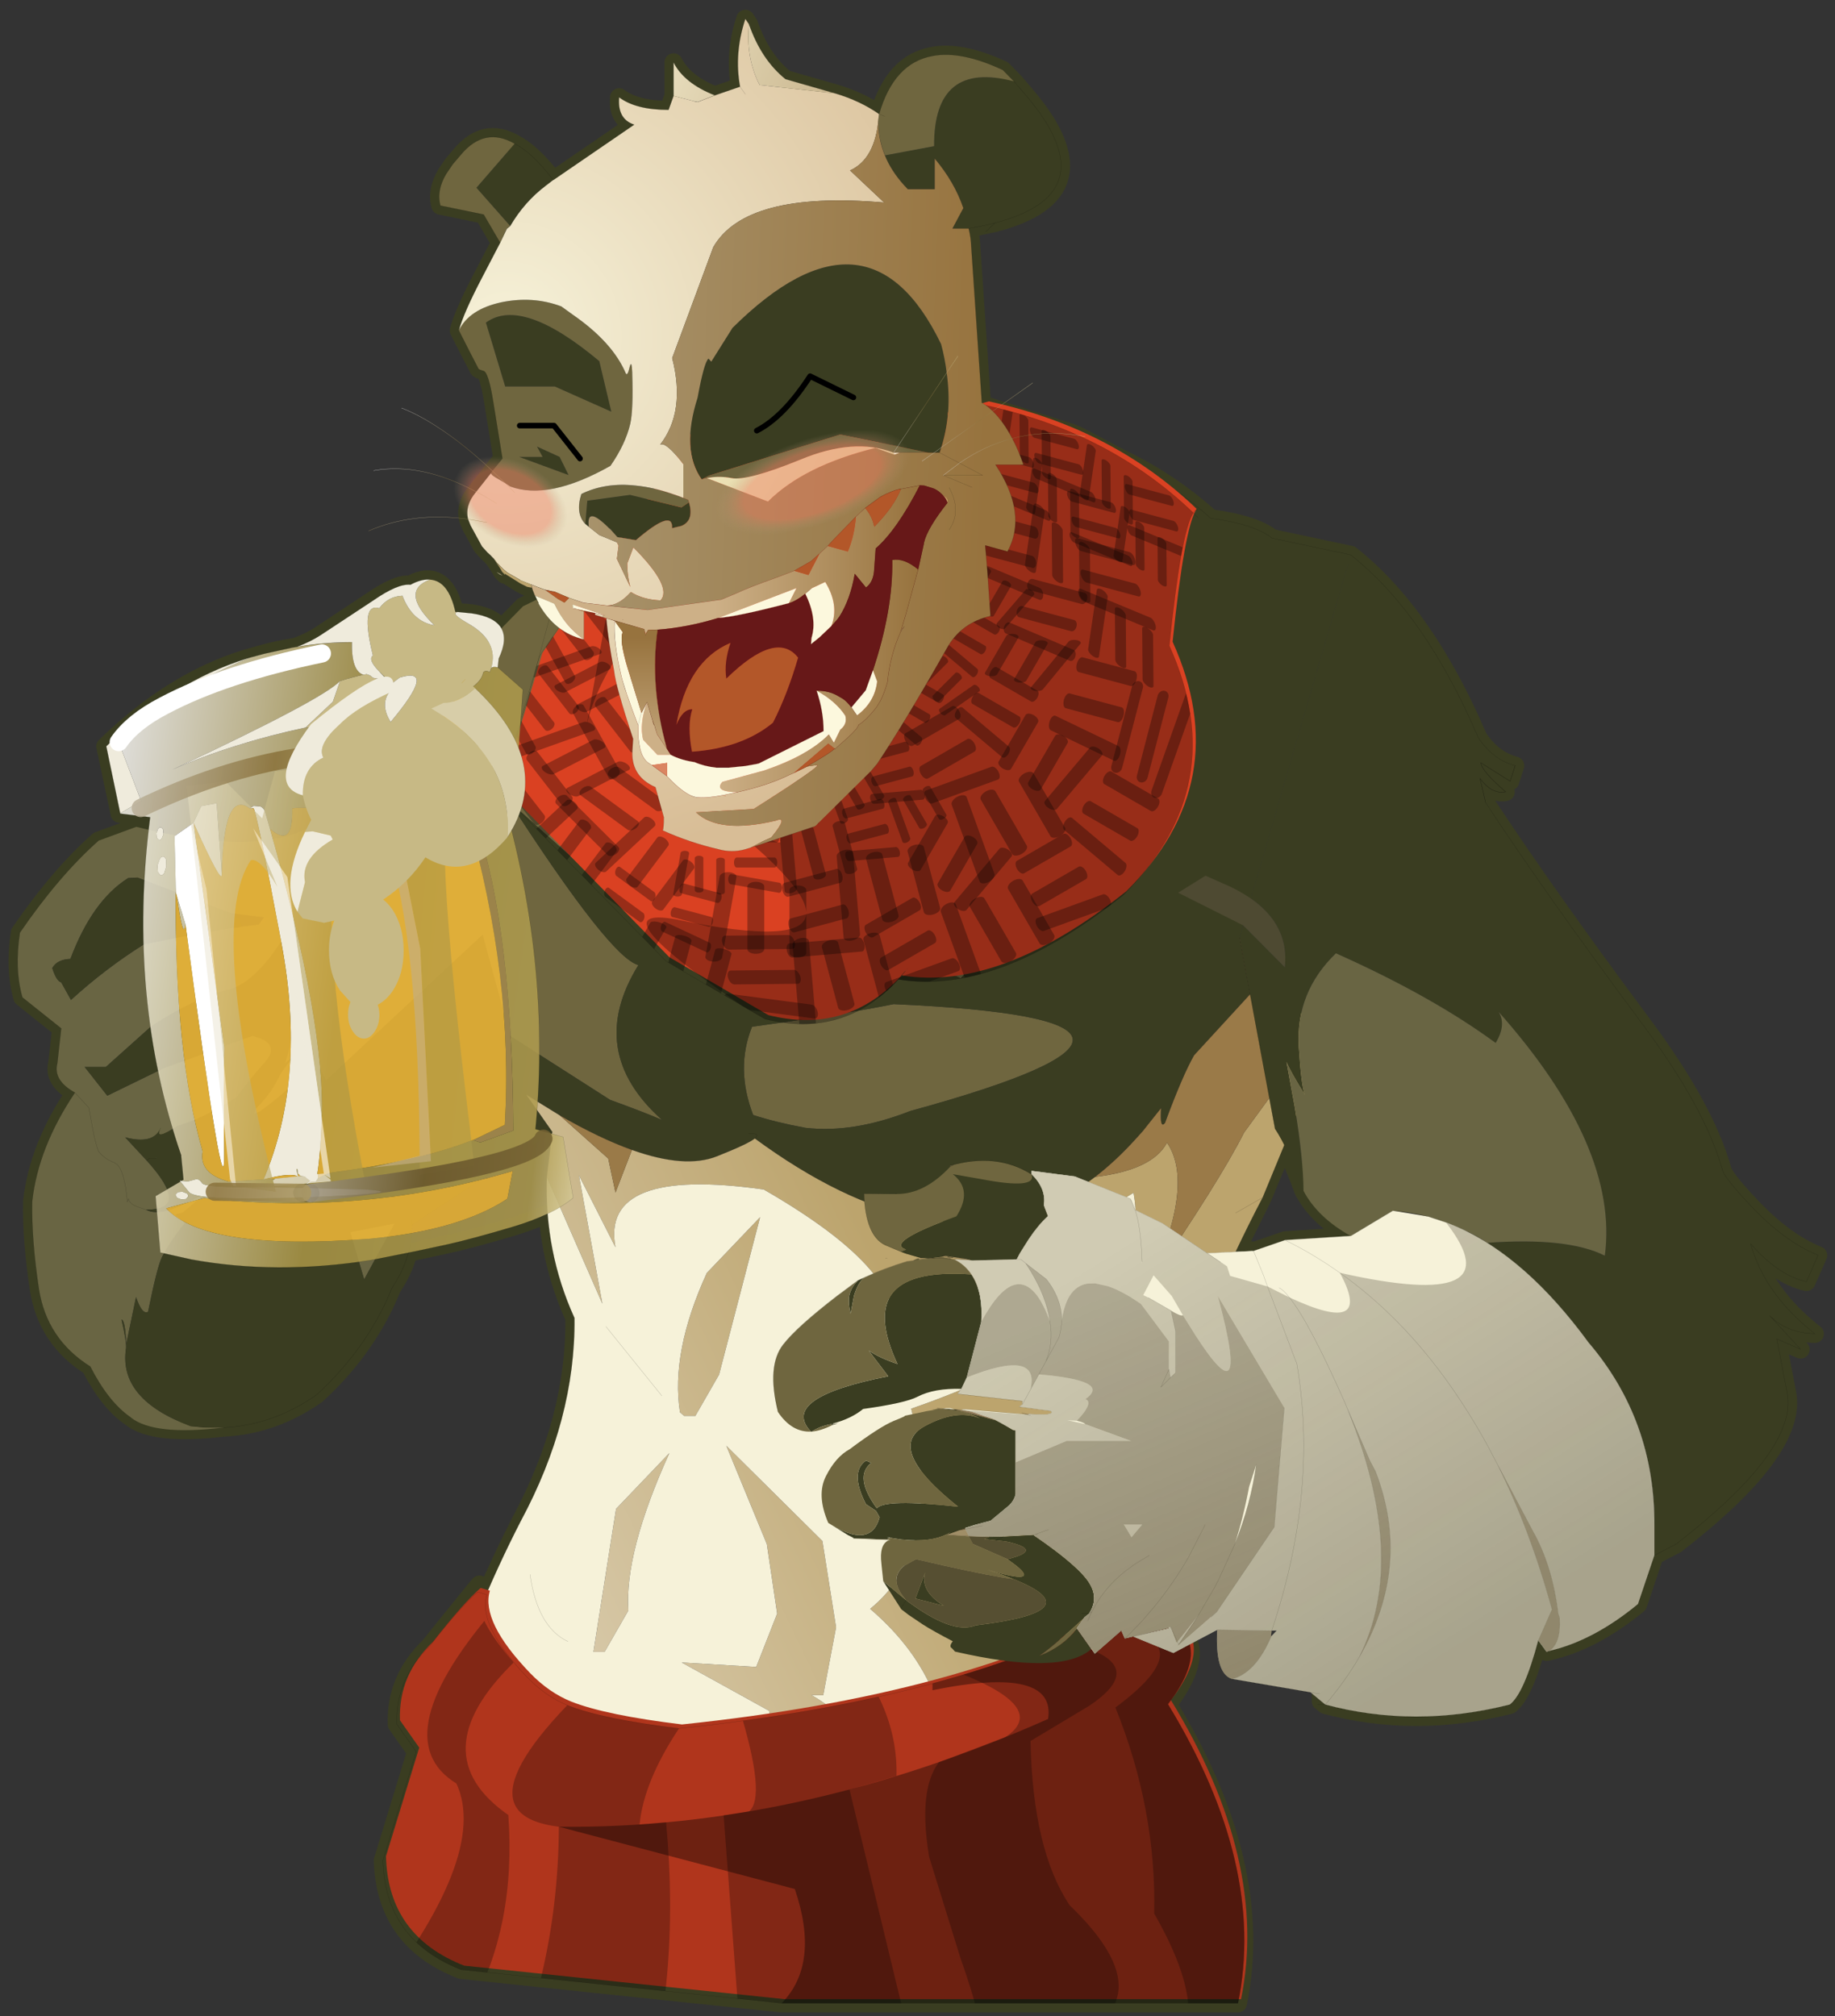 <svg width="253" height="278" xmlns="http://www.w3.org/2000/svg" xmlns:xlink="http://www.w3.org/1999/xlink">
 <rect width="100%" height="100%" fill="#333333" stroke="none"/>
 <defs>
  <g transform="matrix(1,0,0,1,6.65,16.6) " id="shape0">
   <path id="svg_1" fill-rule="evenodd" fill="#9a7a48" d="m231.55,84.1l-0.55,0.4l-0.5,0.2q1.05,-0.65 1.05,-0.6"/>
   <path id="svg_2" stroke-width="3.25" stroke-linejoin="round" stroke-linecap="round" stroke="#3a3d21" fill="none" d="m138.95,-3.8l2,-2.05q7.5,-3.5 12.6,-2.5q6.9,1.25 9.55,10.4q3.35,-2.35 7.85,-3.7l8.9,-2.55q4.35,-3.5 6.55,-9.85l0.65,-0.95q2.05,6.2 0.95,12.15l4.5,1.55q5.5,-2.15 7.4,-5.9l0,6l0.9,2.5q5.85,0 8.85,-2.25q0.35,3.9 -2.7,4.9l14.45,9.9l0.05,0q3.65,-4.8 6.9,-6.5q5.4,-3.1 9.65,2l1.45,1.7l1.15,1.7q1.8,3 1.05,5.7l-7.75,1.6l-2.95,5.05l3.2,6.15q3.35,6.4 4.2,9.55l-1.85,3.65l-1.6,3.1q0,0.25 -0.95,0.5q-0.9,0.2 -1.75,5.5l-1.65,10.2l1.35,1.65l0.45,0.55l0.25,0.35l0,0.05l2.65,3.35l0.05,0.05q2,2.4 1.4,4.85l-0.45,1.15l-2.05,3.75l-0.95,1.05l-0.6,0.55l-0.45,0.5l-0.05,0l-0.95,1.45l-0.25,0.4l-0.1,0.15l-0.25,0.45l-0.5,0.5l0,-0.15l-2.8,1.75l-1.2,0.6l-0.05,0l-0.8,0.15l-0.05,0l0.05,0.05l-0.2,0.55l-0.3,0.75l0.05,0l-0.1,0.05l-0.3,0.7l2.45,1.2l4,4.05q1.1,-2.15 5.3,-2.8l2.5,-0.2l0.45,-0.05q1.25,-5.55 4.55,-5.8q1.3,-0.1 2.95,0.7l0.55,0.25q2.2,-0.3 6.7,2.8l9.35,6.2q1.85,1.2 4.3,2.1l0.8,0.15q2.55,0.4 5.1,1.1l2.45,0.7l0.7,0.2q13.2,4.1 25.1,15.7l-2.55,11.95l0,0.1l-5.3,0.6l0.25,2.25l2.05,-0.5l6.8,2.5q7.05,6.25 14.05,16.45q1,6.55 -0.45,11.6l-6.95,5.55l0.7,6.25q0.8,3.05 -3.15,5.25q6.55,9.75 7.65,19.45q0.15,6.7 -1.2,15.7q-1.4,9 -9.2,13.9q-3.3,6.45 -7.3,9.15q-4.15,3.25 -16.4,1.8l-0.05,0q-8.95,-0.4 -16.8,-5.9q-9.15,-8.4 -13.5,-19.15q-2.05,-3.05 -2.9,-6.25l-1.05,-0.25l-5.8,-1.25q-4.35,-0.95 -11.6,-3.1q-3.7,-1.1 -6.5,-2.45q-0.75,9.75 -4.8,18.7q-0.2,18.15 9.65,36.45q3.35,6.55 6.2,13.15l1.5,-0.5l-0.35,-1.35l0.75,0.9l0.05,0.05l5.55,6.85l2.55,3.2q6.2,5.95 5.9,14.05l-3.45,4.9l5.95,19.45q-0.25,9.2 -6,14.7q-3.15,3 -8,4.9l-57.4,6l-81.7,0q-5.05,-24.7 12.55,-53.55q-8.8,-11.55 1.3,-15.45l0.55,-0.2q2.6,-0.9 6.4,-1.35l5.35,2.8l0.05,0l-25.8,-15l-0.05,0l-15.2,-8.85l0,37.5l-0.8,0.65q-16.05,4.3 -33.05,0q-2.55,-1.95 -5.1,-11.5l-1.45,2l-0.3,-0.05q-8.05,-1.8 -16.1,-8.45l-2.95,-8.75l-3.85,-2q-21.85,-16.9 -19.9,-27.05l1.85,-9.7l-4.25,1.85l5.55,-6.05q-3.05,3.15 -8.1,3.25q8.95,-7 11.5,-16.1q-5,5.7 -10,6.8l-2.1,-4.75q5.6,-2.25 11.3,-8.05q5.65,-5.85 5.9,-7.45q3.1,-10.95 14.25,-25.9q17.3,-23.25 28.1,-39.7l1,-4.3q-2.15,2.9 -4.6,2.4q4.3,-3.7 4.45,-5.2l-5.25,3.3l-0.9,-2.8q3.95,-1.05 6.6,-5q9.5,-22.2 22.85,-32.75l14.1,-3q3.1,-2.5 10.95,-3.55l2.1,-1.8q6.45,-5.35 13.7,-8.8l7.65,-4.05l0.55,-0.25l0.95,-0.4l15.2,-4.85l0.85,-0.55l1.9,-28q0.05,-1.55 0.45,-3.2l-4.7,-1q-6.85,-1.8 -9.75,-4.95q-5.85,-6.45 4.8,-18.6l1.55,-1.8m83.05,188.5l-0.35,-0.25l0.05,0.3l0.3,-0.05m69.75,-1.1l-0.05,0l0.05,0.05l0,-0.05m-204.65,11.3q-2.55,4.8 -8.5,8.1l11.8,0.75l5.65,1.95l0.1,-0.15l-0.1,0.15l0.1,0l0,0.05l0.05,-0.05l3.05,0.15l-4.8,-9.7l-0.05,-0.1l-3.85,-9.3q-1.6,3.15 -3.45,8.15m-3.55,76.7l-0.1,-0.05l0.05,0.05l0.05,0"/>
   <path id="svg_3" fill-rule="evenodd" fill="#6f663f" d="m159,57.85q15.35,1.75 31.75,8.65l5.25,8.6l30.85,15.1q27.2,27.3 54.45,67.25l5.45,31.1l-3.95,5.8l-48.7,-45.3l-4.95,18.1l-17.9,11.45q-5.95,2.15 -9.3,3.6q13.8,-12.3 4.25,-27.75q5,-1.25 23.15,-29.35q-40.35,36.6 -42.45,34.25l-27.9,-101.5m112.85,159.65q23.05,-7.95 0.1,0.1l-4.75,1.6l-0.1,-0.05q2.55,-0.9 4.75,-1.65l0.1,0.1l-0.1,-0.1m-86.2,-36.2q-3.95,1.3 -9.35,2.3q-8.55,1 -18.75,-3q-59.7,-16.35 2.95,-19.15q8.25,1.7 25.35,4.05q3,7.45 -0.2,15.8m-28.8,-25.95l9.05,-0.8q5,3.35 -6.4,1.3l-2.65,-0.5m-9,0.8l5.7,-0.5q-4.05,0.45 -5.05,1.2l-0.65,-0.7m117.95,63.5l0.05,0l-1.15,0.4l1.1,-0.4"/>
   <path id="svg_4" fill-rule="evenodd" fill="#3a3d21" d="m282.8,194.35l-8.75,12.75q11.75,-1.2 -4.85,8.7l-47.55,-31.35l0,-0.05l0,-0.05l-0.05,0l4.7,-6.7l-6,3.7q-7.2,4.15 -12.95,6.2q-9.5,3.4 -15.2,1.15q-5.55,-2.2 -6.8,-3.2q-31.4,23.05 -54.7,10.85q-3.2,-1.65 -6.2,-3.95q-3.7,-2.85 -7.15,-6.65l-1.4,-1.55l-3.3,-4.15q0.25,3.9 -0.7,2.65q-3.1,-8.4 -5.2,-12.1l-10.05,-10.95l1.9,-10.1l-19.9,-68.55l14.1,-3q3.1,-2.5 10.95,-3.55q22.85,-20.35 55.3,-16.6l27.9,101.5q2.1,2.35 42.45,-34.25q-18.15,28.1 -23.15,29.35q9.55,15.45 -4.25,27.75q3.35,-1.45 9.3,-3.6l17.9,-11.45l4.95,-18.1l48.7,45.3m-96.3,-9.75q-2.3,-0.05 -1.15,0.9q-1.15,-0.95 1.15,-0.9m-0.85,-3.3q3.2,-8.35 0.2,-15.8q-17.1,-2.35 -25.35,-4.05q-62.65,2.8 -2.95,19.15q10.2,4 18.75,3q5.4,-1 9.35,-2.3m-10.85,-29.05l-29,-16.85l10.8,-14.85l-10.8,14.85l29,16.85m-43.8,43.6l-0.35,0.5l0.35,-0.5l5.4,2.9l-5.1,-3.3l-0.3,0.4m1.85,-2.45l-1.55,2.05l1.55,-2.05m15,-37.25l0.65,0.7q1,-0.75 5.05,-1.2l-5.7,0.5m9,-0.8l2.65,0.5q11.4,2.05 6.4,-1.3l-9.05,0.8"/>
   <path id="svg_5" fill-rule="evenodd" fill="url(#gradient0)" d="m130.65,196.35q23.3,12.2 54.7,-10.85q1.25,1 6.8,3.2q5.7,2.25 15.2,-1.15l2.95,7.65l1.3,-6.1l8.7,-7.75l6,-3.7l-4.7,6.7l0.05,0.05l-0.05,0l0.05,0.05l0.95,7.95l-9.95,22.7l4.2,-23l-6.55,12.9q2.75,-14.5 -26.55,-10.35q-26.65,15.35 -22.75,26.5q-4.95,-2.45 -33.9,-20.1l3.55,-4.7l-3.55,4.7l-9.55,-5.8q-4.35,23.35 39.8,38.65q-6,24.95 7.35,35.85q-16.35,14 -13.55,34.35q2.1,-4.05 10.7,0.95q2.45,-13.65 13.35,-19.85l-2.1,0l-2.3,-12.15l2.45,-15.45l17.2,-17.05l-7.25,17.6l-1.85,12.45l3.75,9.55l13.35,-0.8l-15.65,8.65l-2.7,17l4.75,11.8l0.75,1.25l-14.85,-0.35l-4.55,-4.15q-6.95,2.85 -11.1,3.75l-39,-1q8.15,-39.45 -5.7,-82.45q-5.95,-18.55 -15.95,-37.7l-0.05,-0.05l0,-0.05l-10.7,-25.95q2.3,-4.6 4.45,-8.15l1.65,-2.7l2.55,17.8l5.4,7.4q4.2,8.4 17.1,27.35q-8.4,-18.05 -3.3,-25.55q2.55,4.9 12.9,6.15q3,2.3 6.2,3.95m-31.4,2.5l-4.8,-2.75l-0.05,0l0.05,0l4.8,2.75m96.75,36.35l-4.25,-7.4l-7.35,-28.2l9.55,10q6.5,14.25 4.8,24.95l-0.75,0.65l-2,0m18.25,42.25l-2,0l-4.25,-7.4q0.7,-10.45 -7.35,-28.2l9.55,10l4.05,25.6m15.65,41.75l-7.85,-0.2q2.8,-16.45 -5.85,-31.6l7.7,9.75l6,22.05"/>
   <path id="svg_6" fill-rule="evenodd" fill="#f6f2d9" d="m127.1,201.05q28.95,17.65 33.9,20.1q-3.9,-11.15 22.75,-26.5q29.3,-4.15 26.55,10.35l6.55,-12.9l-4.2,23l9.95,-22.7q0.45,13.35 -4.95,25.25q-0.2,18.15 9.65,36.45q16.5,32.2 20.2,65.55l-17.6,-0.45l-6,-22.05l-7.7,-9.75q8.65,15.15 5.85,31.6l-36.45,-0.95l-0.75,-1.25l-4.75,-11.8l2.7,-17l15.65,-8.65l-13.35,0.8l-3.75,-9.55l1.85,-12.45l7.25,-17.6l-17.2,17.05l-2.45,15.45l2.3,12.15l2.1,0q-10.9,6.2 -13.35,19.85q-8.6,-5 -10.7,-0.95q-2.8,-20.35 13.55,-34.35q-13.35,-10.9 -7.35,-35.85q-44.15,-15.3 -39.8,-38.65l9.55,5.8l-1.75,2.3l1.75,-2.3m94.55,-16.6l-0.05,-0.05l0.05,0l0,0.05m-66.55,132.85q4.15,-0.9 11.1,-3.75l4.55,4.15l-15.65,-0.4m40.9,-82.1l2,0l0.75,-0.65q1.7,-10.7 -4.8,-24.95l-9.55,-10l7.35,28.2l4.25,7.4m22.8,40.4q5.45,-2.55 6.8,-12q-1.35,9.45 -6.8,12m-4.55,1.85l-4.05,-25.6l-9.55,-10q8.05,17.75 7.35,28.2l4.25,7.4l2,0m-12.25,-45.85l10,-12.4l-10,12.4"/>
   <path id="svg_7" fill-rule="evenodd" fill="#bca46d" d="m221.65,184.4l-0.05,-0.05l0.05,0l0,0.05m-127.25,11.65l0,0.05l0.05,0.05l-0.05,-0.1"/>
   <path id="svg_8" fill-rule="evenodd" fill="#9a7a48" d="m220.3,181.35l-8.7,7.75l-1.3,6.1l-2.95,-7.65q5.75,-2.05 12.95,-6.2"/>
   <path id="svg_9" fill-rule="evenodd" fill="url(#gradient1)" d="m98.55,149.55l-1.9,10.1l10.05,10.95q2.1,3.7 5.2,12.1q0.95,1.25 0.7,-2.65l3.3,4.15l1.4,1.55q3.45,3.8 7.15,6.65q-10.35,-1.25 -12.9,-6.15q-5.1,7.5 3.3,25.55q-12.9,-18.95 -17.1,-27.35l-5.4,-7.4l-2.55,-17.8q4.9,-7.75 8.75,-9.7"/>
   <path id="svg_10" fill-rule="evenodd" fill="url(#gradient2)" d="m131,195.85l0.3,-0.4l5.1,3.3l-5.4,-2.9"/>
   <path id="svg_11" stroke-width="0.05" stroke-opacity="0.302" stroke-linejoin="round" stroke-linecap="round" stroke="#000000" fill="none" d="m159,57.85q15.35,1.75 31.75,8.65l5.25,8.6m11.35,112.45q-9.5,3.4 -15.2,1.15q-5.55,-2.2 -6.8,-3.2q-31.4,23.05 -54.7,10.85m91.95,-3.95l-0.95,-7.95m-0.05,-0.1l4.7,-6.7l-6,3.7m-12.95,6.2q5.75,-2.05 12.95,-6.2m-34.95,4.15q-1.15,-0.95 1.15,-0.9m35.15,-0.2l0,-0.05l-0.05,0m0.05,0.05l0,0.05m-128.9,-106.45q3.1,-2.5 10.95,-3.55q22.85,-20.35 55.3,-16.6m-34.55,134.55q-3.7,-2.85 -7.15,-6.65l-1.4,-1.55l-3.3,-4.15q0.25,3.9 -0.7,2.65q-3.1,-8.4 -5.2,-12.1l-10.05,-10.95l1.9,-10.1m25.9,42.85q3,2.3 6.2,3.95m-46.95,-26.25l10.7,25.95m0,0.05l0.05,0.05q10,19.15 15.95,37.7q13.85,43 5.7,82.45l39,1m15.65,0.4l14.85,0.35l-0.75,-1.25m-78.3,-91.2l3.85,8.25m115.2,29.75q-1.35,9.45 -6.8,12m3.8,-83.2q0.45,13.35 -4.95,25.25q-0.2,18.15 9.65,36.45q16.5,32.2 20.2,65.55l2.95,0.05m-38.45,-100.5l-10,12.4m20.05,87.4l7.85,0.2l17.6,0.45l0.25,3.4m-25.7,-4.05l-36.45,-0.95l4.15,7.1l1.45,2.45m-1.45,-2.45l-16.3,2.35l-0.65,0.1m0.65,-0.1l-2.7,-9.8l-15.65,-0.4"/>
   <path id="svg_12" stroke-width="0.05" stroke-opacity="0.302" stroke-linejoin="round" stroke-linecap="round" stroke="#000000" fill="none" d="m269.2,215.8l2.65,1.7m0.1,0.1l11.6,7.6m-152.9,-28.85l-3.55,4.7l-1.75,2.3m96.3,-18.9l47.55,31.35m-125.2,-192.65l-13.2,-12.8m28.2,47.5l-1.7,-6.15m-0.7,68.85l-10.8,14.85l29,16.85m-44.15,44.1l0.35,-0.5l0.3,-0.4l1.55,-2.05m-38.45,2.65l0,0.05l0.05,0l4.8,2.75m-6.5,-120.85l-14.1,3m193.3,136.6l-0.1,-0.1m-84.95,-58.15l-27.9,-101.5l27.9,101.5z"/>
  </g>
  <g transform="matrix(1,0,0,1,77.1,36.8) " id="sprite0">
   <use id="svg_13" xlink:href="#shape1" width="154.25" transform="matrix(1,0,0,1,-77.1,-36.8) " height="73.65"/>
  </g>
  <g transform="matrix(1,0,0,1,77.1,36.8) " id="shape1">
   <path id="svg_14" fill-rule="evenodd" fill="#b0351c" d="m58.55,-36.3l1.65,-0.5q3.1,2.7 8.55,9.65q6.2,5.95 5.9,14.05l-3.45,4.9l5.95,19.45q-0.35,14.25 -14,19.6l-57.4,6l-81.7,0q-5.05,-24.7 12.55,-53.55q-8.8,-11.55 1.3,-15.45l0.55,-0.2l6.4,-1.35q14.25,8 33.9,13.3q19.95,5.4 45.4,8.05q13.65,-1.65 19.85,-4.1q3.95,-1.6 7.3,-5.05q8.9,-9.25 7.25,-14.8"/>
  </g>
  <g transform="matrix(1,0,0,1,62.15,55.4) " id="sprite1">
   <use id="svg_15" xlink:href="#shape2" width="124.3" transform="matrix(1,0,0,1,-62.15,-55.4) " height="110.8"/>
  </g>
  <g transform="matrix(1,0,0,1,62.15,55.4) " id="shape2">
   <path id="svg_16" fill-rule="evenodd" fill="#da4122" d="m40.45,-31.9l14.55,21.55l7.15,23.95l-29.9,30.55l-17.7,10.35q-14.05,3.55 -23.85,-7.05l0,-0.05l-1.3,-1.5l1.25,1.5q-17.7,2.9 -40.25,-15.1q-19.6,-19.55 -8.25,-44.65q-2.1,-20.5 -4.3,-23.8q15.05,-14.45 37.2,-19.25l18.75,4.95l34.1,0l12.5,18.5l0.05,0.05"/>
  </g>
  <g transform="matrix(1,0,0,1,-224,-99.3) " id="shape3">
   <path id="svg_17" stroke-width="0.05" stroke-opacity="0.302" stroke-linejoin="round" stroke-linecap="round" stroke="#000000" fill="none" d="m224,99.3l7.15,23.95"/>
  </g>
  <g transform="matrix(1,0,0,1,14,2.3) " id="sprite2">
   <use id="svg_18" xlink:href="#shape4" width="154.25" transform="matrix(1,0,0,1,-0.3,0) " height="286.15"/>
   <clipPath id="clipPath0">
    <use id="svg_19" xlink:href="#shape5" width="154.25" transform="matrix(1,0,0,1,-0.3,0) " height="286.15"/>
   </clipPath>
   <g id="svg_20" clip-path="url(#clipPath0)">
    <use id="svg_21" xlink:href="#shape6" width="170.7" transform="matrix(1,0,0,1,-14,194.55) " height="120.4"/>
    <use id="svg_22" xlink:href="#sprite3" width="9.75" transform="matrix(1.218,-0.704,1.29,2.234,13.996,71.085) " height="6"/>
    <use id="svg_23" xlink:href="#sprite3" width="9.75" transform="matrix(1.218,0.704,-1.29,2.234,30.936,76.081) " height="6"/>
    <use id="svg_24" xlink:href="#sprite3" width="9.75" transform="matrix(0.704,1.218,-2.234,1.29,38.215,54.296) " height="6"/>
    <use id="svg_25" xlink:href="#sprite3" width="9.75" transform="matrix(1.359,-0.364,0.537,2.003,27.002,33.931) " height="6"/>
    <use id="svg_26" xlink:href="#sprite3" width="9.75" transform="matrix(0.542,2.09,-1.914,0.355,19.286,48.277) " height="6"/>
    <use id="svg_27" xlink:href="#sprite3" width="9.75" transform="matrix(1.218,0.704,-1.29,2.234,57.986,87.531) " height="6"/>
    <use id="svg_28" xlink:href="#sprite3" width="9.75" transform="matrix(0.822,-1.423,2.608,1.506,32.985,96.208) " height="6"/>
    <use id="svg_29" xlink:href="#sprite3" width="9.75" transform="matrix(0.704,1.218,-2.234,1.29,54.415,72.396) " height="6"/>
    <use id="svg_30" xlink:href="#sprite3" width="9.75" transform="matrix(1.218,0.704,-1.29,2.234,50.886,53.231) " height="6"/>
    <use id="svg_31" xlink:href="#sprite3" width="9.75" transform="matrix(0.822,-1.423,2.608,1.506,31.035,77.008) " height="6"/>
    <use id="svg_32" xlink:href="#sprite3" width="9.75" transform="matrix(0.425,-1.587,2.909,0.78,53.783,91.504) " height="6"/>
    <use id="svg_33" xlink:href="#sprite3" width="9.75" transform="matrix(0.555,0.961,-2.175,0.301,41.81,40.369) " height="6"/>
    <use id="svg_34" xlink:href="#sprite3" width="9.75" transform="matrix(0.808,-0.467,0.856,1.482,42.868,39.992) " height="6"/>
    <use id="svg_35" xlink:href="#sprite3" width="9.75" transform="matrix(1.061,-0.613,1.123,1.945,35.758,51.684) " height="6"/>
    <use id="svg_36" xlink:href="#sprite3" width="9.75" transform="matrix(0.425,-1.587,2.909,0.78,61.683,107.304) " height="6"/>
    <use id="svg_37" xlink:href="#sprite3" width="9.75" transform="matrix(1.359,0.364,-0.668,2.492,71.454,82.672) " height="6"/>
    <use id="svg_38" xlink:href="#sprite3" width="9.75" transform="matrix(0.42,-0.728,1.334,0.77,52.673,73.979) " height="6"/>
    <use id="svg_39" xlink:href="#sprite3" width="9.75" transform="matrix(0.953,0.255,-0.468,1.747,64.008,70.249) " height="6"/>
    <use id="svg_40" xlink:href="#sprite3" width="9.75" transform="matrix(0.953,0.255,-0.468,1.747,59.558,59.999) " height="6"/>
    <use id="svg_41" xlink:href="#sprite3" width="9.75" transform="matrix(0.42,-0.728,1.334,0.77,63.823,70.529) " height="6"/>
    <use id="svg_42" xlink:href="#sprite3" width="9.75" transform="matrix(1.359,-0.364,0.709,2.646,18.066,47.959) " height="6"/>
    <use id="svg_43" xlink:href="#sprite3" width="9.75" transform="matrix(0.011,-1.33,1.952,-1.185,15.969,51.508) " height="6"/>
    <use id="svg_44" xlink:href="#sprite3" width="9.75" transform="matrix(0.448,0.775,-1.51,0.872,46.181,28.276) " height="6"/>
    <use id="svg_45" xlink:href="#sprite3" width="9.75" transform="matrix(0.59,0.59,-1.082,1.082,53.346,44.414) " height="6"/>
    <use id="svg_46" xlink:href="#sprite3" width="9.75" transform="matrix(0.808,-0.467,0.856,1.482,52.868,52.242) " height="6"/>
    <use id="svg_47" xlink:href="#sprite3" width="9.75" transform="matrix(1.651,0.017,-0.668,2.492,79.808,94.845) " height="6"/>
    <use id="svg_48" xlink:href="#sprite3" width="9.75" transform="matrix(0,-1.643,3.012,0,78.144,99.621) " height="6"/>
    <use id="svg_49" xlink:href="#sprite3" width="9.75" transform="matrix(0.987,0,0,1.809,82.507,76.446) " height="6"/>
    <use id="svg_50" xlink:href="#sprite3" width="9.75" transform="matrix(0.32,-1.192,2.186,0.586,68.747,84.103) " height="6"/>
    <use id="svg_51" xlink:href="#sprite3" width="9.75" transform="matrix(-0.288,-1.076,2.909,-0.779,93.79,106.678) " height="6"/>
    <use id="svg_52" xlink:href="#sprite3" width="9.75" transform="matrix(0.953,-0.255,0.468,1.747,92.689,87.604) " height="6"/>
    <use id="svg_53" xlink:href="#sprite3" width="9.75" transform="matrix(0,-0.84,1.54,0,92.73,87.97) " height="6"/>
    <use id="svg_54" xlink:href="#sprite3" width="9.75" transform="matrix(1.359,-0.364,-0.05,2.16,35.995,22.052) " height="6"/>
    <use id="svg_55" xlink:href="#sprite3" width="9.75" transform="matrix(1.359,-0.364,-0.609,2.31,18.975,26.627) " height="6"/>
    <use id="svg_56" xlink:href="#sprite3" width="9.75" transform="matrix(0.011,-1.33,1.952,-1.185,27.269,36.308) " height="6"/>
    <use id="svg_57" xlink:href="#sprite3" width="9.75" transform="matrix(0.893,-0.654,0.643,1.605,104.532,87.774) " height="6"/>
    <use id="svg_58" xlink:href="#sprite3" width="9.75" transform="matrix(-0.802,-1.071,1.963,-1.47,104.519,91.32) " height="6"/>
    <use id="svg_59" xlink:href="#sprite3" width="9.75" transform="matrix(1.232,-0.903,1.83,1.525,102.069,71.889) " height="6"/>
    <use id="svg_60" xlink:href="#sprite3" width="9.75" transform="matrix(-0.802,-1.071,1.963,-1.47,118.419,88.27) " height="6"/>
    <use id="svg_61" xlink:href="#sprite3" width="9.75" transform="matrix(0.909,-1.172,1.83,1.525,119.231,71.173) " height="6"/>
    <use id="svg_62" xlink:href="#sprite3" width="9.75" transform="matrix(-1.321,-0.682,1.963,-1.47,120.229,70.626) " height="6"/>
    <use id="svg_63" xlink:href="#sprite3" width="9.75" transform="matrix(0.909,-1.172,1.83,1.525,102.031,58.223) " height="6"/>
    <use id="svg_64" xlink:href="#sprite3" width="9.75" transform="matrix(-1.167,-0.603,1.734,-1.299,118.566,55.451) " height="6"/>
    <use id="svg_65" xlink:href="#sprite3" width="9.75" transform="matrix(0.803,-1.035,1.617,1.348,118.19,54.794) " height="6"/>
    <use id="svg_66" xlink:href="#sprite3" width="9.75" transform="matrix(0.803,-1.035,1.617,1.348,111.14,42.144) " height="6"/>
    <use id="svg_67" xlink:href="#sprite3" width="9.75" transform="matrix(1.104,-0.296,-0.495,1.876,22.495,17.66) " height="6"/>
    <use id="svg_68" xlink:href="#sprite3" width="9.75" transform="matrix(0.009,-1.08,1.585,-0.963,13.603,33.221) " height="6"/>
    <use id="svg_69" xlink:href="#sprite3" width="9.75" transform="matrix(0.009,-1.08,1.585,-0.963,29.253,24.571) " height="6"/>
    <use id="svg_70" xlink:href="#sprite3" width="9.75" transform="matrix(1.104,-0.296,-0.495,1.876,12.146,16.41) " height="6"/>
    <use id="svg_71" xlink:href="#sprite3" width="9.75" transform="matrix(1.104,-0.296,-0.495,1.876,29.145,6.26) " height="6"/>
    <use id="svg_72" xlink:href="#sprite3" width="9.75" transform="matrix(0.009,-1.08,1.585,-0.963,19.653,22.121) " height="6"/>
    <use id="svg_73" xlink:href="#sprite3" width="9.75" transform="matrix(1.104,-0.296,-0.495,1.876,37.196,9.56) " height="6"/>
    <use id="svg_74" xlink:href="#sprite3" width="9.75" transform="matrix(0.009,-1.08,1.585,-0.963,34.353,14.021) " height="6"/>
   </g>
  </g>
  <g transform="matrix(1,0,0,1,0.3,0) " id="shape4">
   <path id="svg_75" fill-rule="evenodd" fill="#791414" d="m61.7,102.85l-0.05,-0.05l0.05,0l-0.05,0l-1.25,-1.5l1.3,1.5l0,0.05"/>
   <path id="svg_76" stroke-width="0.05" stroke-opacity="0.302" stroke-linejoin="round" stroke-linecap="round" stroke="#000000" fill="none" d="m8,18.65q0.45,-0.05 0.85,0.6q15.05,-14.45 37.2,-19.25l18.75,4.95l34.1,0l12.5,18.5l0.05,0.05l14.55,21.55m2,7.6l5.15,16.35l-29.9,30.55l-17.7,10.35q-14.05,3.55 -23.85,-7.05l-0.05,-0.05q-17.7,2.9 -40.25,-15.1q-19.6,-19.55 -8.25,-44.65q-2.1,-20.5 -4.3,-23.8l-0.85,0.85m53.7,82.7l-0.05,0l-1.25,-1.5l1.3,1.5m86.3,138.3l5.95,19.45q-0.35,14.25 -14,19.6l-57.4,6l-81.7,0q-5.05,-24.7 12.55,-53.55q-8.8,-11.55 1.3,-15.45l0.55,-0.2q2.6,-0.9 6.4,-1.35q14.25,8 33.9,13.3q19.95,5.4 45.4,8.05q13.65,-1.65 19.85,-4.1q3.95,-1.6 7.3,-5.05q8.9,-9.25 7.25,-14.8l1.65,-0.5q3.1,2.7 8.55,9.65q6.2,5.95 5.9,14.05l-3.45,4.9"/>
   <path id="svg_77" stroke-width="0.05" stroke-opacity="0.302" stroke-linejoin="round" stroke-linecap="round" stroke="#000000" fill="none" d="m126,45.05l-5.8,-21.45m5.8,21.45l2,7.6"/>
   <path id="svg_78" fill-rule="evenodd" fill-opacity="0.302" fill="#000000" d="m111.7,25.1l5.75,32q-2.05,-8.35 -8.75,-16.7l2.5,-15.45l0.5,0.15m-28.85,52.8q-1.4,2.45 19.05,-10.3q-47.3,34.25 -0.4,24.45q14.7,-2.6 -11.9,15.5l-4.05,2.35q-14.1,3.55 -23.9,-7.1l0.05,0l-1.3,-1.5l1.25,1.5q-17.7,2.9 -40.25,-15.1q-19.6,-19.55 -8.25,-44.65q-2.1,-20.5 -4.3,-23.8q15.05,-14.45 37.2,-19.25l18.75,4.95l18.05,72.95"/>
   <path id="svg_79" fill-rule="evenodd" fill-opacity="0.38" fill="#000000" d="m55.55,228.9l0,1.2q-22.2,-4.5 -20.7,5.15q44.6,19.8 87.6,19.3l-42.25,11.15q-4.55,13.4 2.35,20.45l-81.7,0q-5.05,-24.7 12.55,-53.55q-8.8,-11.55 1.3,-15.45l0.55,-0.2q2.6,-0.9 6.4,-1.35q14.25,8 33.9,13.3"/>
  </g>
  <g transform="matrix(1,0,0,1,0.3,0) " id="shape5">
   <path id="svg_80" fill-rule="evenodd" fill="#da4122" d="m111.7,25.1l-0.5,-0.15l0,0.05l0.5,0.1m-102.85,-5.85q15.05,-14.45 37.2,-19.25l18.75,4.95l34.1,0l12.5,18.5l0.05,0.05l14.55,21.55l2,7.6l5.15,16.35l-29.9,30.55l-17.7,10.35q-14.05,3.55 -23.85,-7.05l0,-0.05l-1.3,-1.5l1.25,1.5q-17.7,2.9 -40.25,-15.1q-19.6,-19.55 -8.25,-44.65q-2.1,-20.5 -4.3,-23.8m34.1,-6.35q-20,8.95 -29.8,30.15q9.8,-21.2 29.8,-30.15"/>
   <path id="svg_81" fill-rule="evenodd" fill="#791414" d="m111.7,25.1l-0.5,-0.1l0,-0.05l0.5,0.15m-50,77.75l-0.05,-0.05l-1.25,-1.5l1.3,1.5l0,0.05m-0.05,-0.05l0.05,0l-0.05,0"/>
   <path id="svg_82" fill-rule="evenodd" fill="#d0bc93" d="m136.65,211.15l8.9,11q6.2,5.95 5.9,14.05l-3.45,4.9l5.95,19.45q-0.35,14.25 -14,19.6l-57.4,6l-81.7,0q-5.05,-24.7 12.55,-53.55q-8.8,-11.55 1.3,-15.45l0.55,-0.2q2.6,-0.9 6.4,-1.35q14.25,8 33.9,13.3q19.95,5.4 45.4,8.05q13.65,-1.65 19.85,-4.1q3.95,-1.6 7.3,-5.05q10.75,-11.15 8.55,-16.65"/>
   <path id="svg_83" stroke-width="0.05" stroke-opacity="0.302" stroke-linejoin="round" stroke-linecap="round" stroke="#000000" fill="none" d="m8.85,19.25q15.05,-14.45 37.2,-19.25l18.75,4.95l34.1,0l12.5,18.5l0.05,0.05l14.55,21.55m2,7.6l5.15,16.35l-29.9,30.55l-17.7,10.35q-14.05,3.55 -23.85,-7.05l-0.05,-0.05q-17.7,2.9 -40.25,-15.1q-19.6,-19.55 -8.25,-44.65q-2.1,-20.5 -4.3,-23.8l-0.85,0.85m0.85,-0.85q-0.4,-0.65 -0.85,-0.6m53.65,84.15l-1.25,-1.5l1.3,1.5l-0.05,0m75,108.35l8.9,11q6.2,5.95 5.9,14.05l-3.45,4.9l5.95,19.45q-0.35,14.25 -14,19.6l-57.4,6l-81.7,0q-5.05,-24.7 12.55,-53.55q-8.8,-11.55 1.3,-15.45l0.55,-0.2q2.6,-0.9 6.4,-1.35q14.25,8 33.9,13.3q19.95,5.4 45.4,8.05q13.65,-1.65 19.85,-4.1q3.95,-1.6 7.3,-5.05q10.75,-11.15 8.55,-16.65"/>
   <path id="svg_84" stroke-width="0.05" stroke-opacity="0.302" stroke-linejoin="round" stroke-linecap="round" stroke="#000000" fill="none" d="m126,45.05l-5.8,-21.45m5.8,21.45l2,7.6m-114.85,-9.6q9.8,-21.2 29.8,-30.15"/>
  </g>
  <g transform="matrix(1,0,0,1,14,-194.55) " id="shape6">
   <path id="svg_85" fill-rule="evenodd" fill-opacity="0.263" fill="#000000" d="m140.8,246.8q-6.05,13 15.9,40.55l-18.3,0q-8.35,-15 -6.9,-34.9q15.7,-10.95 -0.9,-27.25l2.35,-10.85q21.3,24.2 7.85,32.45m-50.6,-13.6q-4.95,16.05 -1.8,18.6l4.55,0.7l-4.55,60.45l-20.8,0l-9.5,-14.1l12.3,-50.95l-8.4,-2.45q-0.35,-13.3 11.2,-25.3l19.6,1.6l-2.6,11.45m23,-7.85q29.65,26.7 9.25,29.2q0.15,28 12.35,51.6l-26.8,0q-7.45,-23.65 -4.75,-52.4l4.75,0.4q-0.75,-7.7 -7.05,-17.2l12.25,-11.6m-63.2,1.95q-15.2,6.15 -7.5,11.2l11.9,4.5q3.75,4.9 1.75,16.95l-5.6,18.1q-7.8,21.8 -4.95,36.5l-15.6,0q-0.85,-8.9 -7.55,-7.65q2.1,-8.1 10.05,-13.65q-19.8,-7.05 -1.5,-24.65q6.6,-9.9 7,-29.4l-10.5,-6.3q-12.05,-8.05 5.5,-11.7l-3,-11.45l15.6,0q-2,3.7 4.4,17.55m-27.2,5.9q-7.35,18.2 -6.95,36.9q-11.7,20.4 -1.2,27.2q-5.8,0.95 -5.45,6.45l-23.2,11.2l0,-120.4l41.05,23.85q-22.1,1.6 -4.25,14.8"/>
  </g>
  <g transform="matrix(1,0,0,1,0.5,0.5) " id="sprite3">
   <use id="svg_86" xlink:href="#shape7" width="9.75" transform="matrix(1,0,0,1,-0.5,-0.5) " height="6"/>
  </g>
  <g transform="matrix(1,0,0,1,0.5,0.5) " id="shape7">
   <path id="svg_87" stroke-opacity="0.302" stroke-linejoin="round" stroke-linecap="round" stroke="#000000" fill="none" d="m7.3,0l-6.85,0m7.25,2.5l-6.85,0m7.9,1.65l-8.75,0.85"/>
  </g>
  <g transform="matrix(1,0,0,1,5.05,15) " id="shape8">
   <path id="svg_88" fill-rule="evenodd" fill="#3a3d21" d="m221.45,13.85q3.65,-4.8 6.9,-6.5l6.85,7.9l-6.05,6.85q-2.55,-4.35 -6.4,-7.25l-1.3,-1m-74.4,8.7q-10.65,-1.8 -14.45,-5.95q-5.85,-6.45 4.8,-18.6l1.55,-1.8q14.4,-3.8 14.3,11.6l8.8,1.65l-0.3,0.7q-1.3,2.8 -3.8,5.35l-4.8,0l0,-5.5q-3.55,4.2 -5.15,8.9l1.95,3.65l-2.9,0m66.15,23.75q13.85,-11.6 20.3,-6.9l-3.45,11.45l-8.9,0l-10.1,4.5l2.15,-9.05m2.5,29.15l-0.55,0.45l-0.05,0q0.45,-3.8 -3.6,0.25l-0.35,0.3l-1.2,1.35l-3.3,0.55q-6.6,-5.65 -6.5,-2.25l0,0.1l-1.65,-0.4q-2.3,-0.95 -1.35,-4.2l1.35,0.9l9.2,-2.25l7.65,1.05l0.35,4.15m-64.7,-27.05q0.3,-2.55 1,-5.15q13.05,-27 37.35,-2.9l3.8,6.05l0.5,-0.55q0.8,0.7 1.95,7q3,9.4 -0.75,14.65l-0.05,-0.05l-0.65,-0.35l-0.6,-0.3l-23.5,-7.35l-10.3,2.1l-8.75,-13.15l8.75,13.15l-5.45,1.15l-1.05,0l-1,0l-0.3,-0.95q-1.95,-6.25 -0.95,-13.35m76.55,15.05l-8.85,3.25l1.6,-3.25l4.05,-1.85l-1,1.85l4.2,0m-42.55,-4.7q-4.8,-2.45 -9.55,-9.75l-7.75,3.8l7.75,-3.8q4.75,7.3 9.55,9.75m-25.8,147.05l-0.95,0.35l-2.6,0.75l-0.15,0l-1.35,0.1l-0.3,-0.05l-1.95,-0.25l-0.05,0l0.1,-0.05l-0.2,0l-0.35,-0.05l0.25,-0.1l-0.55,0.05l-0.05,0l-3.5,0.5l-0.5,0.15l-0.75,0.2l-7.85,-0.2l-0.55,-1.05l-0.4,-0.65l-1.2,-1.9q-1.7,-2.55 -3.45,-4.15l0.75,-1.95q-0.45,-2.95 2.2,-5.55q-1,2.75 8.95,0.85l5.15,-0.9q-3.65,2.85 -0.65,7.55q12.9,4.7 9,5.95l0.95,0.4m6.4,4.55l1.3,0.6l0.6,0.7q0.7,0.9 0.95,2.05q0.2,1.4 -0.25,3.2l-0.6,-3.2q-0.8,-2.65 -2,-3.35m9.7,27.65l-0.15,0q-1.5,-1 -3.55,-1.35l0,0.25l-0.05,-0.05l-0.35,-0.1l-0.65,-0.2l-0.05,0l0.75,0.1l0.1,-0.1q-3.25,-0.85 -5.4,-2.6q-7.55,-1.05 -9.75,-2.2q-3,-1.55 -7.85,-1.4l-0.95,-2l-2.6,-10q-0.15,-2.6 0.25,-4.65q0.45,-2.25 1.55,-3.85q11.5,-0.8 14.45,3.85q2.55,4.05 -1.25,12.2q3.15,-1.05 5.15,-2.4l-3.5,4.6q19.6,3.85 13.85,9.9m-23.35,-176.25l1.3,0.95l-1.3,-0.95m-73.3,19.25l17.75,61.1l3.75,-1.65q-10.7,5.15 -9.7,14.4l7.45,-7.5l0.65,2.2l-6.35,34.25q-2.3,3.45 -5.1,11.1q0.05,-5.85 1.55,-14.9l1.5,-8.2q-0.75,1.8 -3.3,5.9q0.65,-1.45 1.1,-8.65q0.55,-9.75 -6.65,-16.7q-17.15,7.65 -28.6,16.05q-1.95,-3.2 -0.55,-5.55q-21.55,24.3 -19,43.65q6.65,-3.35 21.1,-2.3q1.75,-1.35 5.3,-2.8q-12.3,5.4 -23.5,20.7q-11.9,13.95 -11.8,32.75l0,5.35l-3.85,-2q-21.85,-16.9 -19.9,-27.05l1.85,-9.7l-4.25,1.85l5.55,-6.05q-3.05,3.15 -8.1,3.25q8.95,-7 11.5,-16.1q-5,5.7 -10,6.8l-2.1,-4.75q5.6,-2.25 11.3,-8.05q5.65,-5.85 5.9,-7.45q3.1,-10.95 14.25,-25.9q17.3,-23.25 28.1,-39.7l1,-4.3q-2.15,2.9 -4.6,2.4q4.3,-3.7 4.45,-5.2l-5.25,3.3l-0.9,-2.8q3.95,-1.05 6.6,-5q9.5,-22.2 22.85,-32.75m69,174.3l-1.75,-0.55l-2.8,-0.75l-3.25,-2.7q-0.95,-0.9 -1.2,-2.05l0,-11.4l0.55,-0.15q1.5,-1 3.1,-1.75l0.05,0l6.1,-1.65l0.9,-0.2l0.15,-0.05l0.85,-0.05l0.45,-0.05l0.95,0l-3,0.35q-2,0.4 -3.75,1.35q4.2,-1.75 9.95,1.4q7.15,3.9 -6,14.4q13.2,-1.45 14.55,0.3q4.15,-5.7 1,-8.15l0.95,-0.4q2.95,2.05 0,7.8l-1.8,1.2l-0.65,1.15q1.6,5.85 9.2,1l-3.55,2.2q-0.85,0.4 -1.05,0.55l-0.05,0l-5.95,0.2l0,-0.1l-0.05,0l-0.35,-0.15l0.5,-0.1l-0.55,0l0.05,0.05l-0.6,0.1l-1.65,0.25l-0.2,0q-4.8,0.5 -7.75,-0.95l-0.65,-0.35l0.6,0.45l-2.2,-0.8l-1.1,-0.4m14.7,9.5l-3.15,4.9l-0.25,0.25l-1.1,0.85l-2.6,1.75q-1.7,1.1 -5.35,3q0.75,0.95 0.15,1.25l-0.55,0.6q-18.9,4.35 -24.4,-0.45l2.6,-3.7q2.45,3.3 6.7,4.9q-2.05,-1.3 -8.1,-6.85l-0.05,-0.05l-1.2,-0.95l0.45,0.35q-1.65,-2.55 -0.3,-5.05q0.75,-1.5 3.1,-3.6q2.6,-2.35 7.15,-5.45l-0.75,-0.1l0.55,0.05l5.45,0.3l2.4,0.05l0.3,0l0.85,0.4l-3.95,0.45q-6.85,1.5 -0.2,3.15l-1.55,1.15q-4.45,3.6 5.15,0.75q-2.65,0.85 -4.6,1.65q-14.5,5.75 6.7,8.3q4.15,1.75 12.45,-4.5l4.1,-3.4m-3.15,4.9l-0.95,-1.5l0.95,1.5m-4.35,-6.45l1.75,4.65l-5.1,1.3q4.3,-2.65 3.35,-5.95m-18.85,15.45l-0.15,-0.05l0.15,0.05m35.25,-42.05l0.05,0l-0.05,0l-0.7,-0.1l0.7,0.1m0.3,0.2l-0.15,-0.15l0.2,-0.05l-0.3,0l-0.1,0.1l0.15,-0.05l0.2,0.15"/>
   <path id="svg_89" fill-rule="evenodd" fill="#6f663f" d="m138.95,-3.8l2,-2.05q7.5,-3.5 12.6,-2.5q6.9,1.25 9.55,10.4l0.1,0.8q0.15,3.5 -1.15,6.6l-8.8,-1.65q0.1,-15.4 -14.3,-11.6m89.4,11.15q5.4,-3.1 9.65,2l1.45,1.7l1.15,1.7q1.8,3 1.05,5.7l-7.75,1.6l-2.95,5.05l-1.2,-2.5l-0.6,-0.5l6.05,-6.85l-6.85,-7.9m10,33.45l-1.85,3.65l-1.6,3.1q0,0.25 -0.95,0.5q-0.9,0.2 -1.75,5.5l-1.65,10.2l1.35,1.65l0.45,0.55l0.25,0.35l0,0.05q0,0.3 -0.85,0.8l-1.7,1l-0.9,0.6q-6.9,2.55 -17.95,-3.7q-2.7,-3.9 -3.55,-7.55q-0.55,-2.5 -0.35,-8.9l0,-0.25q0.1,-2.35 0.45,-1.05q0.4,1.75 0.7,1.2q2.35,-5.55 9.4,-10.45l2.15,-1.55q5.05,-1.9 10.7,-0.75q5.8,1.25 7.65,5.05m-76.25,-38.35l1,-0.4l-1,0.4m51.1,43.85l-2.15,9.05l10.1,-4.5l8.9,0l3.45,-11.45q-6.45,-4.7 -20.3,6.9m-15.05,24.5q1,-0.4 1.95,-0.7q3.45,-1.2 6.6,-1.5q5.4,-0.6 9.7,1.5q1.1,3.45 -0.7,5.35l-0.35,-4.15l-7.65,-1.05l-9.2,2.25l-1.35,-0.9l0.15,-0.45l0.85,-0.35m-38.4,-9.25l10.3,-2.1l23.5,7.35l0.6,0.3l0.65,0.35l-0.85,-0.2l0.2,-0.15l-0.2,0.15q-2.15,-0.45 -4.45,0q-2.85,0.55 -12.4,-3.35q-9.55,-3.95 -16.6,-1.2l-1.05,0l-5.15,0l5.45,-1.15l0.75,1.15l-0.75,-1.15m67.8,1.9l-4.2,0l1,-1.85l-4.05,1.85l-1.6,3.25l8.85,-3.25m4.8,2.5l-2.3,2.2l2.3,-2.2m-4.9,-8.1l-6.15,0l-4.65,5.9l4.65,-5.9l6.15,0m-91.65,134.1q6.3,-3.95 14.6,-1.55l0,0.15l0,0.05q4.6,4.9 9.55,4.85l5.85,-0.05q-0.25,7.5 -3.75,9.2l-2.85,1.2l-0.95,-0.4q3.9,-1.25 -9,-5.95q-3,-4.7 0.65,-7.55l-5.15,0.9q-9.95,1.9 -8.95,-0.85m18.35,15.05l1.95,0.25l-0.25,-0.15l0.15,0q-0.05,-0.2 0.4,0l0.6,0.3l0.05,0l1.1,0.15q4.05,1.25 7.45,2.8q1.2,0.7 2,3.35l0.6,3.2q0.45,-1.8 0.25,-3.2q-0.25,-1.15 -0.95,-2.05l-0.6,-0.7l3.7,2.75q7.2,5.55 9.65,8.7q3,3.8 0.95,12.1q-2.45,3.65 -5.9,3.5q5.75,-6.05 -13.85,-9.9l3.5,-4.6q-2,1.35 -5.15,2.4q3.8,-8.15 1.25,-12.2q-2.95,-4.65 -14.45,-3.85q1.15,-1.7 3.05,-2.65l0.5,-0.1l0.2,-0.1l0.1,0l1.45,-0.3l1.95,0.25l0.3,0.05m21,31q-1.65,-0.15 -3.55,-1.1l-0.05,-0.05l0.05,0.05l0,-0.25q2.05,0.35 3.55,1.35m-23.75,-31.4l-0.3,-0.05l0.55,-0.05l-0.25,0.1m-0.35,-0.05l-0.4,0.25l-0.7,0.1l-0.15,-0.1l1.25,-0.25m-0.65,-15.95l-0.65,-0.35l0.65,0.3l-0.65,-0.3l0.65,0.35m1.35,43.35l0.15,0l0.1,0l0.2,0l0.6,0l0.05,0l0.6,0.1l0.1,0.05l-0.55,-0.05l-0.45,-0.05l-0.15,0l0.15,0l2.1,0.35l0.2,0.05l3.8,0.8q-0.8,-0.15 1.85,0.9q2.5,1.05 7.85,5.05q2.5,1.35 4.25,4.8q1.75,3.4 -0.4,8.4q-7.6,4.85 -9.2,-1l0.65,-1.15l1.8,-1.2q2.95,-5.75 0,-7.8l-0.95,0.4q3.15,2.45 -1,8.15q-1.35,-1.75 -14.55,-0.3q13.15,-10.5 6,-14.4q-5.75,-3.15 -9.95,-1.4q1.75,-0.95 3.75,-1.35l3,-0.35m9.85,23.45l-0.55,-0.05q1.85,0.5 1.7,3.5l-0.1,1.15l-0.3,2.8l-4.1,3.4q3.35,-3.8 0.3,-6.2l-2.05,-1.15l-5,1.15q-8.7,1.95 -12.4,2.4q1.95,-0.8 4.6,-1.65q-9.6,2.85 -5.15,-0.75l1.55,-1.15l6.15,-2.7l0.75,-1.4l3.95,-0.25l0.05,-0.1q2.95,1.45 7.75,0.95l0.2,0l1.65,-0.25l0.6,-0.1l0,0.05l0.35,0.15l0.05,0l0,0.1l0,0.1m-33.9,15.85l-1.4,-1.95q6.05,5.55 8.1,6.85q-4.25,-1.6 -6.7,-4.9m8.3,5.45l-0.15,-0.05l0.15,0.05"/>
   <path id="svg_90" fill-rule="evenodd" fill="url(#gradient3)" d="m170.95,-1.65l8.9,-2.55q4.35,-3.5 6.55,-9.85q0.6,5.95 -1.9,10.9l-13.55,1.5m21.55,0.35q5.5,-2.15 7.4,-5.9l0,6l-3.65,0.95l-0.65,0.15l-3.1,-1.2"/>
   <path id="svg_91" fill-rule="evenodd" fill="url(#gradient4)" d="m163.1,2.05q3.35,-2.35 7.85,-3.7l13.55,-1.5q2.5,-4.95 1.9,-10.9l0.65,-0.95q2.05,6.2 0.95,12.15l4.5,1.55l3.1,1.2l0.65,-0.15l3.65,-0.95l0.9,2.5q5.85,0 8.85,-2.25q0.35,3.9 -2.7,4.9l14.45,9.9l0.05,0l1.3,1q3.85,2.9 6.4,7.25l0.6,0.5l1.2,2.5l3.2,6.15q3.35,6.4 4.2,9.55q-1.85,-3.8 -7.65,-5.05q-5.65,-1.15 -10.7,0.75l-2.15,1.55q-7.05,4.9 -9.4,10.45q-0.3,0.55 -0.7,-1.2q-0.35,-1.3 -0.45,1.05l0,0.25q-0.2,6.4 0.35,8.9q0.85,3.65 3.55,7.55q11.05,6.25 17.95,3.7l0.9,-0.6l1.7,-1q0.85,-0.5 0.85,-0.8l2.65,3.35l0.05,0.05q2,2.4 1.4,4.85l-0.45,1.15l-2.05,3.75l-0.95,1.05l-0.6,0.55l-0.45,0.45l0.45,-0.45l-0.45,0.5l0,-0.05l-0.05,0.05l-0.65,0.85l-0.6,0.6l-0.55,0.55l-0.25,0.2l-0.4,0.35l-2.35,1.35l-0.05,0.05l-1.9,0.75l-1,0.4l-1.5,0.55l-1.4,0.3l-0.2,0l-2.7,1.15l-2.65,0.9l-0.1,0l-3.45,0.4l-0.35,0.05q-2.25,0.15 -4.5,-2.4q-2.15,1.35 -5.3,1.5q-2.25,-2.35 4.85,-9.5l1.1,2.9q0,2.15 -0.55,4.2l2.4,-5.05l-0.3,-2.35l0.3,-0.6l3.15,-1.3l1.95,-1.55l0.55,-0.45q1.8,-1.9 0.7,-5.35q-4.3,-2.1 -9.7,-1.5q-3.15,0.3 -6.6,1.5q-0.95,0.3 -1.95,0.7l0,-6.05q3.1,-4.05 4.15,-3.5q-4.6,-5.95 -2.15,-15.5l-7.35,-19.85q-5.8,-10.15 -30.6,-8l6.1,-5.75q-4.5,-2.05 -5.1,-9.3l-0.1,-0.8m23.95,-3.55l0.95,-1.35l-0.95,1.35m46.25,76.7l3.4,-0.6l-3.4,0.6m-21.9,17.3l1.1,-0.3l0,-0.45l1.35,-0.3l0.1,0.3l-2,0.6q-0.35,4.05 -1.4,9.45q-0.25,2.65 -3.4,12.15l0.1,1.65q0.5,5 -4.1,7l-1.5,5.4q0,1.95 0.2,2.35q-4.75,2.15 -9.9,3.35q-2.45,0.7 -4.8,0.05l-1,-0.3l-2.2,-1.15l-1.55,-0.7q-3.2,-3.95 -0.8,-3q10.2,2.4 14.3,-1.5l-10.35,-0.6q-12.75,-8.1 -11.25,-7.85l1.7,0.25l2.35,1.15l0.8,0.35q3.9,1.9 9.35,3.1l0.05,0q5.8,1.35 7.7,0.8q1.95,-0.6 4.8,-3.65l2.75,-2l0.75,-0.5q1.15,-0.95 1.5,-3.3l0.15,-1.1l0.05,-2.25q2.45,-6.4 3.05,-9q1.4,-5.95 1.15,-9.7l0.95,-0.3m16.95,-22.65l1.7,-1.7l-1.7,1.7m3.25,1.95q1.85,-1.2 3.65,-2.1q-1.8,0.9 -3.65,2.1m-20.1,4.35l-0.4,0.45l0.05,-0.15l0.35,-0.3m-22.95,47.35l-0.05,0l0.05,0.05l0,-0.05l0,0.05l-0.05,-0.05l0.05,0m41.95,-38.8q1.05,-0.65 1.05,-0.6l-0.55,0.4l-0.5,0.2m-39.95,39.4l-0.05,0.05q1.15,0.1 0.05,-0.05"/>
   <path id="svg_92" fill-rule="evenodd" fill="url(#gradient5)" d="m162.05,9.45q1.3,-3.1 1.15,-6.6q0.6,7.25 5.1,9.3l-6.1,5.75q24.8,-2.15 30.6,8l7.35,19.85q-2.45,9.55 2.15,15.5q-1.05,-0.55 -4.15,3.5l0,6.05l-0.85,0.35l-0.15,0.45q-0.95,3.25 1.35,4.2l1.65,0.4l0,-0.1q-0.1,-3.4 6.5,2.25l3.3,-0.55l1.2,-1.35l-0.05,0.15l0.4,-0.45q4.05,-4.05 3.6,-0.25l0.05,0l-1.95,1.55l-3.15,1.3l-0.3,0.6l0.3,2.35l-2.4,5.05q0.55,-2.05 0.55,-4.2l-1.1,-2.9q-7.1,7.15 -4.85,9.5q3.15,-0.15 5.3,-1.5q2.25,2.55 4.5,2.4l-7.5,0.8l-13.2,-1.85l-2.75,-1.15q-2.1,-1 -7,-2.75l-3.3,-1.25l-3.05,-1.75l-1.5,-1.35l-1.45,-1.35l-1.25,-1.35l-3.8,-3.9l-1.65,-1.55l-2.75,-2q-1.95,-1.05 -3.45,-1.4l-0.25,-0.05l0.25,0.1l-0.2,-0.05l-3.4,-0.65l0,-0.05l-0.05,0.05l-0.75,0.05l-1.3,0.4q-1,0.25 -2,1.3l-0.55,0.35q-0.5,0.45 -0.3,1q3.6,4.55 4.2,7.1l0.05,0.25l0,0.05l1,4.55l2.15,7.85l1,3.35q1.9,4.25 2.35,9q0.6,2.05 1.3,3.4l0.75,1.2q1.9,2.35 3.15,3.05q0.05,0.6 2.05,2.4l2.15,1.9l-0.05,0.05l0.1,0l0.15,0q0.35,0.45 3.55,2.35l1.25,0.75l-1.7,-0.25q-1.5,-0.25 11.25,7.85l10.35,0.6q-4.1,3.9 -14.3,1.5q-2.4,-0.95 0.8,3l1.55,0.7l2.2,1.15l-11.6,-3.85l0,-0.05l-0.05,0l-0.4,-0.4l-0.2,-0.2l-9.45,-9.35l-0.85,-1l-0.25,-0.3l-0.05,-0.1q-5.05,-7.6 -12.35,-20.5q-2.55,-4.55 -7.8,-5.75q0.6,-9.15 0.95,-12.65l-4,1.1q-3.65,-6.75 2.15,-15.55l-5,0q0.9,-2.65 2,-4.7q4.9,1.25 9.45,4.4l2.9,2.2l-2.9,-2.2q-4.55,-3.15 -9.45,-4.4q1.6,-3.05 3.5,-4.9q0.9,-0.9 1.95,-1.5l1.9,-28q0.05,-1.55 0.45,-3.2l2.9,0l-1.95,-3.65q1.6,-4.7 5.15,-8.9l0,5.5l4.8,0q2.5,-2.55 3.8,-5.35l0.3,-0.7m32.75,58l0.05,0.05q3.75,-5.25 0.75,-14.65q-1.15,-6.3 -1.95,-7l-0.5,0.55l-3.8,-6.05q-24.3,-24.1 -37.35,2.9q-0.7,2.6 -1,5.15l-2,-3l2,3q-1,7.1 0.95,13.35l-9.2,-6.5l9.2,6.5l0.3,0.95l1,0l1.05,0l5.15,0l0.9,0.35l3.45,-1.2q12.8,3.2 19.2,9.6l10.95,-4.2l0.85,0.2m-39.4,-3.25l-2.15,-1.5l2.15,1.5m8.2,54.4l-0.3,-0.4l0.3,0.4m11.15,10.45l0,0.1l0.05,-0.1l-0.05,0m-23.15,-62.3l-7.05,0l4.15,-2.2l-4.15,2.2l7.05,0l-5.15,2.15l5.15,-2.15m-2.9,-2.2l3.55,-1.85l-3.55,1.85m10.55,30.25l-0.1,-0.3l-0.1,-0.15l-0.5,-0.55l0.7,1m-8.7,-18.3q-2.3,-3.3 0,-7.55q-2.3,4.25 0,7.55"/>
   <path id="svg_93" fill-rule="evenodd" fill="url(#gradient6)" d="m193.95,67.25l-10.95,4.2q-6.4,-6.4 -19.2,-9.6l-3.45,1.2l0.15,-0.35q7.05,-2.75 16.6,1.2q9.55,3.9 12.4,3.35q2.3,-0.45 4.45,0"/>
   <path id="svg_94" fill-rule="evenodd" fill="url(#gradient7)" d="m212.05,90.05l0.35,-0.05l3.45,-0.4l0,0.05l0.1,-0.05l2.65,-0.9l0.85,0.85l1.15,-0.65l2.3,-1.65l1.5,-0.55l1,-0.4l-0.15,0.6l-0.05,0l0.05,0.05l-0.2,0.55l-0.3,0.75l-0.05,0.05l-3.45,1.45q-1.9,4.05 -5.3,6.4l0,-5l1.2,-0.4l0.1,-0.05l0.6,-0.1l0.1,-0.05l0,-0.15l0,-0.5l-5.75,1.9l0.3,-0.05l0,0.45l-1.1,0.3l-6.25,1.8l-0.15,0.7l-0.2,0l-0.35,-0.55l-1.65,-0.05l-0.05,-0.05l0,0.05q-5.3,-0.4 -10.85,-2.1l-14,-5.35l1.35,2.7q-1.25,-0.35 -2.95,-1.7l-1.1,-0.95l-2.45,-1.15q-2.55,4.15 -1.1,7.9l-1,-1.1l-0.45,-0.6q-1.95,-3.05 -2.75,-7.65l-2,2.45q-1.25,-0.9 -1.45,-2.85l-0.3,-4.15q-3.8,-3.3 -7.9,-11.3l3.4,0.65q1.25,3.2 4.75,6.75q0.4,-1.9 1.65,-3.35l1.65,1.55q0.25,3.4 1.45,6.25l3.6,-1l1.45,1.35l2,3.85l2.55,-0.75l3.3,1.25q4.9,1.75 7,2.75l2.75,1.15l13.2,1.85l7.5,-0.8m-3.1,2.5l0,0.05l0.05,0l-0.05,-0.05m-20.4,30.95l-0.05,0q-5.45,-1.2 -9.35,-3.1l-0.8,-0.35l-6.15,-5.25l-1.2,0.95l-2.15,-1.9q-2,-1.8 -2.05,-2.4q-1.25,-0.7 -3.15,-3.05l-0.75,-1.2q-0.7,-1.35 -1.3,-3.4q-0.45,-4.75 -2.35,-9l-1,-3.35l-2.15,-7.85q2.55,-2.1 4.65,-1.7q-0.15,8.95 3.45,19.75l-0.75,2q0.4,3.7 3.6,6.1l1,-1.45q0.85,-1.1 1.55,-1.55l0.7,-0.4q1.65,-1.05 4,-1.05q-3.45,1.9 -5.15,4.5q-0.4,1.5 0.9,2.5l1.15,2.35l0.9,-1.5q3.65,3.75 11.55,6.45l7.5,2.05q1.6,1.75 -2.6,1.85m14.85,-12.05l0.1,-0.2l0.2,-0.75l0.95,-3.15q1.4,3.95 0.7,6.75l-2.55,2.7l-2.4,0l0.7,-1.1l1.75,-2.6l0.5,-1.65l0.05,0m-12.85,12.65q1.1,0.15 -0.05,0.05l0.05,-0.05"/>
   <path id="svg_95" fill-rule="evenodd" fill="#b35729" d="m218.6,88.7l2.7,-1.15l0.2,0l1.4,-0.3l-2.3,1.65l-1.15,0.65l-0.85,-0.85m-59.4,-19.5l0.2,0.05l-0.25,-0.1l0.25,0.05q1.5,0.35 3.45,1.4l2.75,2q-1.25,1.45 -1.65,3.35q-3.5,-3.55 -4.75,-6.75m8.05,4.95l3.8,3.9l1.25,1.35l-3.6,1q-1.2,-2.85 -1.45,-6.25m6.5,6.6l1.5,1.35l3.05,1.75l-2.55,0.75l-2,-3.85m4.6,39.3l-2.35,-1.15l-1.25,-0.75q-3.2,-1.9 -3.55,-2.35l-0.15,0l-0.1,0l0.05,-0.05l1.2,-0.95l6.15,5.25m21.05,-8.6q-1.15,-2.85 -2.85,-2.8q0.95,2.9 0.05,7.6q-9,-0.65 -14.5,-5.2q-2.6,-5.1 -4.5,-11.65q3.9,-5 12.85,3.75q0.45,-2.9 -0.75,-6.4q7.8,3.3 9.7,14.7m-28.4,4.3l0.05,0.05l-0.05,-0.05"/>
   <path id="svg_96" fill-rule="evenodd" fill="#671818" d="m155.8,68.55q4.1,8 7.9,11.3l0.3,4.15q0.2,1.95 1.45,2.85l2,-2.45q0.8,4.6 2.75,7.65l0.45,0.6l1,1.1l2.1,2l1.55,1.25l-0.1,-1.15q-1.05,-3.45 1.1,-7.85l0,-0.05q1.7,1.35 2.95,1.7q9.4,2.45 12.65,2.65q5.55,1.7 10.85,2.1q1.45,10 -1.65,21.3l-0.7,1.1q-1.8,0.95 -4.25,1.3q-1.7,0.75 -3.9,1l-2.2,0l-3,-0.3l-1.95,-0.35l-0.45,-0.1l-11.6,-5.8q0,-3.55 1.25,-7.25q-2.35,0 -4,1.05l-0.7,0.4q-0.7,0.45 -1.55,1.55l-2.55,-3.05l-1.3,-3.6q-3.6,-10.8 -3.45,-19.75q-2.1,-0.4 -4.65,1.7l-1,-4.55l0,-0.05l-0.05,-0.25q-0.6,-2.55 -4.2,-7.1q0.3,-0.85 0.85,-1.35q1,-1.05 2,-1.3l1.3,-0.4l0.75,-0.05l0.05,-0.05l0,0.05l-0.05,0l0.05,0m43.6,42.9q-1.9,-11.4 -9.7,-14.7q1.2,3.5 0.75,6.4q-8.95,-8.75 -12.85,-3.75q1.9,6.55 4.5,11.65q5.5,4.55 14.5,5.2q0.9,-4.7 -0.05,-7.6q1.7,-0.05 2.85,2.8"/>
   <path id="svg_97" fill-rule="evenodd" fill="#fcf8dd" d="m215.85,89.6l0.1,0l-0.1,0.05l0,-0.05m-55.5,-26.55l-0.9,-0.35l1.05,0l-0.15,0.35m11.3,30.7q-1.45,-3.75 1.1,-7.9l2.45,1.15l1.1,0.95l0,0.05q-2.15,4.4 -1.1,7.85l0.1,1.15l-1.55,-1.25l-2.1,-2m7.6,-4.1l-1.35,-2.7l14,5.35q-3.25,-0.2 -12.65,-2.65m33.25,2.1l-0.3,0.05l5.75,-1.9l0,0.5l0,0.15l-0.1,0.05l-0.6,0.1l-0.1,0.05l-1.2,0.25l-1.9,0.4l-0.1,0l0,0.05l0,0.3l-0.1,-0.3l-1.35,0.3m3.45,4.4q3.4,-2.35 5.3,-6.4l3.45,-1.45l-0.65,1.35l0.05,0l0.15,-0.2l-0.15,0.25q-2.95,5.25 -8.15,6.45m-10.3,13.15l2.5,-8.1q1.5,-5 0.85,-6.35l1.45,-2.05q0.25,3.75 -1.15,9.7q-0.6,2.6 -3.05,9l-0.05,2.25l-0.15,1.1q-0.35,2.35 -1.5,3.3l-0.75,0.5l-2.75,-0.4l0,2.4q-2.85,3.05 -4.8,3.65q-1.9,0.55 -7.7,-0.8q4.2,-0.1 2.6,-1.85l-7.5,-2.05q-7.9,-2.7 -11.55,-6.45l-0.9,1.5l-1.15,-2.35q-1.3,-1 -0.9,-2.5q1.7,-2.6 5.15,-4.5q-1.25,3.7 -1.25,7.25l11.6,5.8l0.45,0.1l1.95,0.35l3,0.3l2.2,0q2.2,-0.25 3.9,-1q2.45,-0.35 4.25,-1.3l2.4,0l2.55,-2.7q0.7,-2.8 -0.7,-6.75l1,1.95l0.1,0.25l0.5,1.95l-0.5,-1.95l-0.1,-0.25m8.2,-17.85l0.1,0l-0.1,0m3.4,-0.75l0.7,-0.3l-0.7,0.3m-49.2,17.6l-1,1.45q-3.2,-2.4 -3.6,-6.1l0.75,-2l1.3,3.6l2.55,3.05m-3.85,-6.65l1.3,3.6l-1.3,-3.6"/>
   <path id="svg_98" fill-rule="evenodd" fill="url(#gradient8)" d="m202.75,94.4l0,-0.05l0.05,0.05l1.65,0.05l0.35,0.55l0.1,0.4l0.1,-0.4l0.15,-0.7l6.25,-1.8l-0.95,0.3l-1.45,2.05q0.65,1.35 -0.85,6.35l-2.5,8.1l-1,-1.95l-0.95,3.15l-0.3,0.85l-0.05,0.1l-0.5,1.65l-1.75,2.6q3.1,-11.3 1.65,-21.3l0.05,0l-0.05,0"/>
   <path id="svg_99" fill-rule="evenodd" fill="#bf9c64" d="m204.8,95l0.2,0l-0.1,0.4l-0.1,-0.4m13.15,-4.6l0,0.15l0,-0.15m-0.8,0.35l-1.2,0.4l0,-0.15l1.2,-0.25m7.55,-2.45l0.05,-0.05l0.05,0l-0.1,0.05m-15.75,4.25l0.05,0.05l-0.05,0l0,-0.05m-5.25,17.95l-0.2,0.75l-0.1,0.2l0,-0.1l0,0.1l-0.05,0l0.05,-0.1l0.3,-0.85m-52.85,-38.85q-0.2,-0.55 0.3,-1l0.55,-0.35q-0.55,0.5 -0.85,1.35"/>
   <path id="svg_100" fill-rule="evenodd" fill="#bca46d" d="m225.4,86.3l1.9,-0.75l0.05,-0.05l2.35,-1.35l0.4,-0.35l0.25,-0.2l0.55,-0.55l0.6,-0.6l0.65,-0.85l0.05,-0.05l0,0.05l-0.05,0l-0.95,1.45l-0.25,0.4l-0.1,0.15l-0.25,0.45l-0.5,0.5l0,-0.15l-2.8,1.75l-1.2,0.6l-0.05,0l-0.8,0.15l0.15,-0.6m5.55,-2.85l0.5,-0.95l0.05,-0.05l-0.05,0.05l-0.5,0.95m-0.85,0.95l0.5,-0.35l-0.5,0.35m-70.85,10.4l-0.7,-1l0.5,0.55l0.1,0.15l0.1,0.3l-0.2,-0.45l0.2,0.45"/>
   <path id="svg_101" fill-rule="evenodd" fill="#da8561" d="m203.8,118.65l-2.75,2l0,-2.4l2.75,0.4"/>
   <path id="svg_102" fill-rule="evenodd" fill="#696543" d="m59.55,201.4q-3.55,1.45 -5.3,2.8q-14.45,-1.05 -21.1,2.3q-2.55,-19.35 19,-43.65q-1.4,2.35 0.55,5.55q11.45,-8.4 28.6,-16.05q7.2,6.95 6.65,16.7q-0.45,7.2 -1.1,8.65q2.55,-4.1 3.3,-5.9l-1.5,8.2q-1.5,9.05 -1.55,14.9q-2.55,4.8 -8.5,8.1l-7.5,-4.5q-3.2,0.2 -6.35,1.05l-3.2,1.05l-0.05,0l-1.95,0.8"/>
   <path id="svg_103" fill-rule="evenodd" fill="#4e4a32" d="m97.9,147.35l-7.45,7.5q-1,-9.25 9.7,-14.4l4.5,-2l4.9,3.05l-11.65,5.85"/>
   <path id="svg_104" fill-rule="evenodd" fill="#a08e67" d="m147.05,207.2l1.8,0l-2.55,0.2l0.75,-0.2m-0.55,27.3l1.9,-0.35l0.95,-0.05l-0.9,0.2l-1.95,0.2m0.5,22.25l0.65,-1.25l1.1,0.2l2.2,0.8l-3.95,0.25m-10.65,-21.75l-0.05,-0.1l1.25,-0.25l-1.2,0.35m-29.45,37.2l-0.15,0.05l-0.9,-1.45l1.05,1.4m-7.5,-14q-2.85,-7.1 -3.85,-14.3l1.3,4.05q0.95,5.15 2.55,10.25m20.2,15.75l0,-0.05l0.05,0.05l-0.05,0m-8.7,-0.95l0,-0.05l0.4,0.25l6.3,1.55l-6.3,-1.4l-0.4,-0.35m-49.35,-72.4l0,0.05l-0.05,-0.05l0.05,0"/>
   <path id="svg_105" fill-rule="evenodd" fill="url(#gradient9)" d="m147.65,255.5l0,-0.2l1.1,0.4l-1.1,-0.2m-36.75,17.45l0,0.05l0,-0.05m13.65,4.85l0.1,0.15l-0.15,-0.1l0.05,-0.05"/>
   <path id="svg_106" fill-rule="evenodd" fill="#937c5b" d="m142.3,235.95q2,-0.95 4.2,-1.45l1.95,-0.2l-6.1,1.65l-0.05,0m6.1,-1.8l1.1,-0.1l-0.15,0.05l-0.95,0.05m-32.4,-26.4l0,-0.1l0.1,0l-0.1,0.1"/>
   <path id="svg_107" fill-rule="evenodd" fill="#f6f2d9" d="m149.5,234.05l0.85,-0.25l0.75,0l0.45,0.1l0.2,0.05l-0.95,0l-0.45,0.05l-0.85,0.05"/>
   <path id="svg_108" fill-rule="evenodd" fill="#695841" d="m119.7,273.65l0.05,0.05l-0.1,0.2l-0.05,0l0.1,-0.25"/>
   <path id="svg_109" fill-rule="evenodd" fill="#7d6a4f" d="m119.75,273.7l0.05,-0.05l0.35,0.4l-0.4,-0.35"/>
   <path id="svg_110" fill-rule="evenodd" fill="#564f32" d="m167.6,257.1l0.3,0l-0.3,0.05l-0.05,0l-5.95,0.25l0,-0.1l5.95,-0.2l0.05,0m-24.2,-0.25l3.6,-0.1l-0.75,1.4l-6.15,2.7q-6.65,-1.65 0.2,-3.15l3.95,-0.45l-0.85,-0.4m7.55,-0.35l-0.6,-0.45l0.65,0.35l-0.05,0.1m-11.85,7.9q3.7,-0.45 12.4,-2.4l5,-1.15l2.05,1.15q3.05,2.4 -0.3,6.2q-8.3,6.25 -12.45,4.5q-21.2,-2.55 -6.7,-8.3m15.75,-1.15q0.95,3.3 -3.35,5.95l5.1,-1.3l-1.75,-4.65"/>
   <path id="svg_111" stroke-width="0.05" stroke-opacity="0.302" stroke-linejoin="round" stroke-linecap="round" stroke="#000000" fill="none" d="m138.95,-3.8l2,-2.05q7.5,-3.5 12.6,-2.5q6.9,1.25 9.55,10.4q3.35,-2.35 7.85,-3.7l8.9,-2.55q4.35,-3.5 6.55,-9.85l0.65,-0.95q2.05,6.2 0.95,12.15l4.5,1.55q5.5,-2.15 7.4,-5.9l0,6l0.9,2.5q5.85,0 8.85,-2.25q0.35,3.9 -2.7,4.9l14.45,9.9l0.05,0q3.65,-4.8 6.9,-6.5q5.4,-3.1 9.65,2l1.45,1.7l1.15,1.7q1.8,3 1.05,5.7l-7.75,1.6l-2.95,5.05l3.2,6.15q3.35,6.4 4.2,9.55l-1.85,3.65l-1.6,3.1q0,0.25 -0.95,0.5q-0.9,0.2 -1.75,5.5l-1.65,10.2l1.35,1.65l0.45,0.55l0.25,0.35l0,0.05l2.65,3.35l0.05,0.05q2,2.4 1.4,4.85m-89.65,-52.05q-10.65,-1.8 -14.45,-5.95q-5.85,-6.45 4.8,-18.6l1.55,-1.8m23.1,13.25q1.3,-3.1 1.15,-6.6l-0.1,-0.8l-1,0.4m25.9,-5.3l-0.95,1.35m5.45,0.2l3.1,1.2l0.65,-0.15m32.9,22.35l0.6,0.5l1.2,2.5m-9.5,-11.25l1.3,1q3.85,2.9 6.4,7.25m-31,48.7q1,-0.4 1.95,-0.7q3.45,-1.2 6.6,-1.5q5.4,-0.6 9.7,1.5q1.1,3.45 -0.7,5.35l-0.55,0.45l-0.05,0q0.45,-3.8 -3.6,0.25m0.9,13.85l3.45,-0.4l0.1,0l2.65,-0.9l2.7,-1.15l0.2,0l1.4,-0.3l1.5,-0.55l1,-0.4m1.95,-0.8l2.35,-1.35l0.4,-0.35l0.25,-0.2l0.55,-0.55l0.6,-0.6l0.65,-0.85l0.05,-0.05l0.45,-0.45l0.6,-0.55l0.95,-1.05l2.05,-3.75l0.45,-1.15m-42.75,-7.35l0.2,-0.15m3,4.5l0.15,-0.45l0.85,-0.35m-32.55,1.8l-2.75,-2q-1.95,-1.05 -3.45,-1.4l-0.25,-0.05l0.25,0.1l-0.2,-0.05m6.4,3.4l1.65,1.55l3.8,3.9l1.25,1.35l1.45,1.35l1.5,1.35l3.05,1.75l3.3,1.25q4.9,1.75 7,2.75l2.75,1.15l13.2,1.85l7.5,-0.8m-56.25,-21.5q4.1,8 7.9,11.3l0.3,4.15q0.2,1.95 1.45,2.85l2,-2.45q0.8,4.6 2.75,7.65l0.45,0.6l1,1.1m3.55,-6.75l1.1,0.95q1.7,1.35 2.95,1.7m12.65,2.65q5.55,1.7 10.85,2.1l0,-0.05l0.05,0.05l1.65,0.05l0.35,0.55m0.2,0l0.15,-0.7l6.25,-1.8l1.1,-0.3l0,-0.45l-0.3,0.05m5.65,-1.2l-0.6,0.1l-0.1,0.05l-1.2,0.4l0,5m8.75,-7.85l0.05,-0.05l0.3,-0.75l0.2,-0.55l-0.05,-0.05l0.05,0l0.15,-0.6m-49.1,1.7q-2.15,4.4 -1.1,7.85l0.1,1.15l-1.55,-1.25l-2.1,-2m39.5,-17.3l-1.2,1.35l-3.3,0.55q-6.6,-5.65 -6.5,-2.25l0,0.1l-1.65,-0.4q-2.3,-0.95 -1.35,-4.2m-5.25,20.7q-3.25,-0.2 -12.65,-2.65m31.9,-13.2l0.35,-0.3m-1.05,16.65l0.95,-0.3m-2.45,0.05l0.05,0.05l-0.05,0l0,-0.05m-3.95,2.45l-0.1,0.4l-0.1,-0.4m-2.05,-0.6l0.05,0m7.65,-1.6q0.25,3.75 -1.15,9.7q-0.6,2.6 -3.05,9l-0.05,2.25l-0.15,1.1q-0.35,2.35 -1.5,3.3l-0.75,0.5l-2.75,2q-2.85,3.05 -4.8,3.65q-1.9,0.55 -7.7,-0.8l0,0.05l-0.05,-0.05l0.05,0l-0.05,0q-5.45,-1.2 -9.35,-3.1l-0.8,-0.35l-2.35,-1.15m10.15,14.55l1,0.3q2.35,0.65 4.8,-0.05q5.15,-1.2 9.9,-3.35q-0.2,-0.4 -0.2,-2.35l1.5,-5.4q4.6,-2 4.1,-7l-0.1,-1.65q3.15,-9.5 3.4,-12.15q1.05,-5.4 1.4,-9.45l2,-0.6l2,-0.6l0,-0.15l-1.9,0.4l-0.1,0l0,0.05l-0.1,0l-1.35,0.3m3.45,-2.15l-0.1,0.05m-1.8,1.75l-0.1,0.05l0,0.3m2,-0.75l1.2,-0.25m0.8,-0.35l-0.7,0.3m14.95,-9.1l-0.05,0m-1.2,1.85l-0.1,0.15l-0.25,0.45l-0.5,0.35l-2.8,1.75l-1.2,0.6l-0.05,0l-0.8,0.15l0,0.05m7.4,-5.85l-0.45,0.5m-0.7,0.85l-0.05,0.05l-0.5,0.95m-6.85,6.2l0.15,-0.2l-0.15,0.25q-2.95,5.25 -8.15,6.45m8.75,-7.85l-0.65,1.35m-18.4,19.65l0.1,0.25l0.5,1.95m-2.85,-0.05l0.1,-0.2l0.2,-0.75l-0.3,0.85l0,0.1m-0.05,0l-0.5,1.65l-1.75,2.6l-0.7,1.1m4.25,-9.45l-0.95,3.15m0.95,-3.15l1,1.95m-2.3,2.15l0.05,-0.1m-30.35,1.2l11.6,5.8l0.45,0.1l1.95,0.35l3,0.3l2.2,0q2.2,-0.25 3.9,-1q2.45,-0.35 4.25,-1.3m-36.2,-15.15q-3.6,-10.8 -3.45,-19.75q-2.1,-0.4 -4.65,1.7l2.15,7.85l1,3.35q1.9,4.25 2.35,9q0.6,2.05 1.3,3.4l0.75,1.2q1.9,2.35 3.15,3.05q0.05,0.6 2.05,2.4l2.15,1.9m-5.5,-10.5l2.55,3.05m-2.55,-3.05l-1.3,-3.6m6.85,14.15l-0.05,-0.05m-0.05,0.05l0.1,0l0.15,0q0.35,0.45 3.55,2.35l1.25,0.75m-12.7,-0.7l0.3,0.4l0.85,1m9.45,9.35l0.2,0.2m0.4,0.4l0.05,0m0,0.05l11.6,3.85m-22.55,-14.85l-0.25,-0.3l-0.05,-0.1q-5.05,-7.6 -12.35,-20.5q-2.55,-4.55 -7.8,-5.75q0.6,-9.15 0.95,-12.65l-4,1.1q-3.65,-6.75 2.15,-15.55l-5,0q0.9,-2.65 2,-4.7q1.6,-3.05 3.5,-4.9q0.9,-0.9 1.95,-1.5m29.85,75.85l-0.05,-0.05m26.6,-13.85q3.1,-11.3 1.65,-21.3m-55.7,-71.85l2.9,0l-1.95,-3.65q1.6,-4.7 5.15,-8.9l0,5.5l4.8,0q2.5,-2.55 3.8,-5.35l0.3,-0.7m-15.45,16.3q0.05,-1.55 0.45,-3.2m1.65,42l-4.15,2.2l7.05,0l-5.15,2.15m4.4,2.75q0.3,-0.85 0.85,-1.35q1,-1.05 2,-1.3l1.3,-0.4l0.75,-0.05l0.05,-0.05l0,0.05l3.4,0.65m-6.95,-6.5l-3.55,1.85m7.05,4l0.05,0m-4.95,3.1q3.6,4.55 4.2,7.1l0.05,0.25l0,0.05l1,4.55m3.15,11.2l-0.7,-1l0.5,0.55l0.1,0.15l0.1,0.3l-0.2,-0.45m-8.5,-25.4q-2.3,4.25 0,7.55m-101.35,42.25l0.9,2.8l5.25,-3.3q-0.15,1.5 -4.45,5.2q2.45,0.5 4.6,-2.4l-1,4.3"/>
   <path id="svg_112" stroke-linejoin="round" stroke-linecap="round" stroke="#000000" fill="none" d="m216.65,63.75l4.65,-5.9l6.15,0m-59.75,-5.05l7.75,-3.8q4.75,7.3 9.55,9.75"/>
   <path id="svg_113" stroke-width="0.05" stroke-opacity="0.302" stroke-linejoin="round" stroke-linecap="round" stroke="#000000" fill="none" d="m212.05,90.05l0.35,-0.05m-38.1,15.3q-2.35,0 -4,1.05l-0.7,0.4q-0.7,0.45 -1.55,1.55l-1,1.45m7.25,-4.45q-1.25,3.7 -1.25,7.25m-28.35,-58.8l1.9,-28m-67.95,55.25q-13.35,10.55 -22.85,32.75q-2.65,3.95 -6.6,5m5.3,6.6q-10.8,16.45 -28.1,39.7q-11.15,14.95 -14.25,25.9m80.05,-7.15l6.35,-34.25m51.85,41l-0.65,-0.3l0.65,0.35m11.35,16.35l-0.05,0l-0.05,0l0.1,0l0.2,0l-0.2,0l-0.05,0m-2.5,62.75l-0.25,0.25m-31.25,-33.85l1.7,-0.1m-28.6,-27.55l0.5,-0.35m56.95,60.1l0.95,1.5m12.1,-33.05l-0.05,0l-0.7,-0.1m1.05,0.1l-0.3,0"/>
   <path id="svg_114" stroke-width="0.05" stroke-linejoin="round" stroke-linecap="round" stroke="url(#gradient10)" fill="none" d="m232.35,65.95q5.15,-4.85 9.75,-7.8q3.4,-2.25 6.5,-3.45m-18.55,13.45l-1.7,1.7m1.7,-1.7l2.3,-2.2"/>
   <path id="svg_115" stroke-width="0.05" stroke-linejoin="round" stroke-linecap="round" stroke="url(#gradient11)" fill="none" d="m235.25,69.7q9.85,-5.3 18.35,-3.8m-18.35,3.8q-1.8,0.9 -3.65,2.1"/>
   <path id="svg_116" stroke-width="0.05" stroke-linejoin="round" stroke-linecap="round" stroke="url(#gradient12)" fill="none" d="m236.7,74.6l-3.4,0.6m3.4,-0.6q9.8,-1.35 17.8,2.1"/>
   <path id="svg_117" stroke-width="0.05" stroke-linejoin="round" stroke-linecap="round" stroke="url(#gradient13)" fill="none" d="m139.25,60.15q-6.25,-1.65 -13.05,-0.35m25.4,6.95l-2.9,-2.2q-4.55,-3.15 -9.45,-4.4"/>
   <path id="svg_118" stroke-width="0.05" stroke-linejoin="round" stroke-linecap="round" stroke="url(#gradient14)" fill="none" d="m153.25,62.7l2.15,1.5m-12.65,-8.95l-7.15,-5.05m16.35,11.55l-9.2,-6.5m10.5,7.45l-1.3,-0.95"/>
   <path id="svg_119" stroke-width="0.05" stroke-linejoin="round" stroke-linecap="round" stroke="url(#gradient15)" fill="none" d="m151,48.4l8.75,13.15m-8.75,-13.15l-2,-3m11.5,17.3l-0.75,-1.15"/>
   <path id="svg_120" fill-rule="evenodd" fill="#696543" d="m268.4,152.6l-3,-2.2l-3.65,1.4q-22.7,8.7 2.3,-22.6q9.8,6.1 32.05,0.5l6.8,2.5q7.05,6.25 14.05,16.45q1,6.55 -0.45,11.6l-6.95,5.55l0.7,6.25q0.8,3.05 -3.15,5.25q6.55,9.75 7.65,19.45q0.15,6.7 -1.2,15.7q-1.4,9 -9.2,13.9q-3.3,6.45 -7.3,9.15q-4.15,3.25 -16.4,1.8l-0.05,0l-0.25,-0.05l3.5,0l2.6,-0.25q12.85,-4.8 11.5,-13.85q-0.15,-1.1 0.8,-5.2q-0.65,0 -0.85,4.35l-1.75,-8.4q-1.1,3.25 -2.15,2.65q-1.65,-8.15 -2.5,-9.8q-1.55,-3 -4.15,-6.15l1.8,-1.45l-1.4,-0.35l-0.15,-0.15l-4.2,-3.55l-2.35,-1.8q4.95,3.65 9.05,4.95q2.7,0.85 4.25,0q-8.15,0.1 -0.1,-8.8l3.85,-4.15q-5.05,1.35 -6.35,-1.65l0,-0.05l-0.05,0q1.4,2.55 -3,-0.35q-3.9,-1.05 -9.6,-4.55l-0.85,-0.5q-2.35,-3.2 -5.25,-6.45q-2.85,-3.3 2.3,-4.6l15.85,5.75l10.15,4.95l4.05,-5.15l-3.8,0l-8.15,-7.3q-8.15,-5.25 -13.9,-6.6l-3.6,-1.9q-3.85,-3 -7.9,-10.3l0.4,6m-18.55,48.15l7.95,1.55l-2.5,8.45l-5.45,-10m57.25,-23.45l-2.5,2.7l-0.75,4.1q-0.5,2.55 -1,3.75q-1.1,1.35 -2.85,2l-0.3,0.2q-1.5,1.05 -2,6.85l-0.2,-0.6q-0.15,0.9 -1.6,1.45l-1.5,0.5l-0.05,0l0.05,0l1.5,-0.5q1.45,-0.55 1.6,-1.45l0.2,0.6q0.5,-5.8 2,-6.85l0.3,-0.2q1.75,-0.65 2.85,-2q0.5,-1.2 1,-3.75l0.75,-4.1l2.5,-2.7m-9.5,-38.4l-1.75,-0.1l-16.6,6.35l-7.1,0.9l1.75,1.1l3.4,0.45q6.95,0.95 17.45,3.15q6.85,4.3 13.05,9.95l1.75,-3.15q0.85,-0.2 1.6,-2.55q-0.85,-1.55 -3.25,-1.65q-3.9,-10.4 -10.3,-14.45m-5.05,50l0.1,0l-0.1,0.15l0,-0.15m-11.9,48.4l3.2,-0.05l-3.2,0.05"/>
   <path id="svg_121" fill-rule="evenodd" fill="#3a3d21" d="m280.6,237.3q-8.95,-0.4 -16.8,-5.9q-9.15,-8.4 -13.5,-19.15q-3.9,-5.8 -3.5,-12.2l3.05,0.7l5.45,10l2.5,-8.45q-3.15,-22.55 7.65,-19.5q-1.7,-0.9 -2.6,-2l-3,-1.45l2.6,1q-2.25,-3.3 1.35,-8.2q13.3,11.85 10.75,7.9q-2.75,-2.75 -4.35,-6.25l-2.15,-2.9l1.4,1.1q-1.5,-4.3 -1.5,-9.65q0.85,-1.35 0.45,-9.75l-0.4,-6q4.05,7.3 7.9,10.3q1.8,1.45 3.6,1.9q5.75,1.35 13.9,6.6l8.15,7.3l3.8,0l-4.05,5.15l-10.15,-4.95l-15.85,-5.75q-5.15,1.3 -2.3,4.6q2.9,3.25 5.25,6.45l0.85,0.5q5.7,3.5 9.6,4.55q4.4,2.9 3,0.35l0.05,0.05q1.3,3 6.35,1.65l-3.85,4.15q-8.05,8.9 0.1,8.8q-1.55,0.85 -4.25,0q-4.1,-1.3 -9.05,-4.95l2.35,1.8l4.2,3.55l0.15,0.15l1.4,0.35l-1.8,1.45q2.6,3.15 4.15,6.15q0.85,1.65 2.5,9.8q1.05,0.6 2.15,-2.65l1.75,8.4q0.2,-4.35 0.85,-4.35q-0.95,4.1 -0.8,5.2q1.35,9.05 -11.5,13.85l-2.6,0.25l-3.5,0l0.25,0.05m15.25,-98.5l1.75,0.1q6.4,4.05 10.3,14.45q2.4,0.1 3.25,1.65q-0.75,2.35 -1.6,2.55l-1.75,3.15q-6.2,-5.65 -13.05,-9.95q-10.5,-2.2 -17.45,-3.15q-0.25,-1.05 1.95,-2.45l16.6,-6.35m-19,52.65l3.85,1.55l0.35,0.3l-0.35,-0.3l-3.85,-1.55m15.7,-2.55l0,0.15l0.1,-0.15l-0.1,0m0,0.15l1.2,0l0.5,0.4l-0.5,-0.4l-1.2,0"/>
   <path id="svg_122" stroke-width="0.05" stroke-opacity="0.302" stroke-linejoin="round" stroke-linecap="round" stroke="#000000" fill="none" d="m302.9,132.2q7.05,6.25 14.05,16.45q1,6.55 -0.45,11.6l-6.95,5.55l0.7,6.25q0.8,3.05 -3.15,5.25q6.55,9.75 7.65,19.45q0.15,6.7 -1.2,15.7q-1.4,9 -9.2,13.9q-3.3,6.45 -7.3,9.15m-16.4,1.8l-0.05,0q-8.95,-0.4 -16.8,-5.9q-9.15,-8.4 -13.5,-19.15q-3.9,-5.8 -3.5,-12.2m47.55,-1.8l0.05,0l1.5,-0.5q1.45,-0.55 1.6,-1.45l0.2,0.6q0.5,-5.8 2,-6.85l0.3,-0.2q1.75,-0.65 2.85,-2q0.5,-1.2 1,-3.75l0.75,-4.1l2.5,-2.7m-11.25,-38.5l1.75,0.1m-16.55,54.4l-0.35,-0.3l-3.85,-1.55m17.4,-2l-0.5,-0.4l-1.2,0m1.8,9.2q-1.55,0.85 -4.25,0q-4.1,-1.3 -9.05,-4.95m5.4,43.7l-2.6,0.25l-3.2,0.05"/>
  </g>
  <g transform="matrix(1,0,0,1,0,-0.05) " id="sprite4">
   <use id="svg_123" xlink:href="#shape9" width="94.1" transform="matrix(1,0,0,1,0,0.05) " height="126.65"/>
   <use id="svg_124" xlink:href="#sprite5" width="60.5" transform="matrix(1,0,0,1,18.35,31.35) " height="81.2"/>
   <use id="svg_125" xlink:href="#shape11" width="82.9" transform="matrix(1,0,0,1,5.15,16.85) " height="98.8"/>
  </g>
  <g transform="matrix(1,0,0,1,0,-0.05) " id="shape9">
   <path id="svg_126" fill-rule="evenodd" fill="url(#gradient16)" d="m84.95,29.1q2.9,3.05 5.15,6.4l1.9,1.15l-5.45,9.9l3.4,2.7l-0.05,0.05l-5.35,-0.1q-0.4,32.7 -13.95,59.25l0,0.1l-1,4.15l0.35,0.25l-1.15,-0.05l-1.3,-0.55q-0.6,-0.3 -1.3,0.5q-0.75,0.75 -10.3,-0.75l-18.75,-2.2q-9.15,-0.65 10.25,2.85q19.4,3.45 20.9,2l1.8,-1.65l4.05,3.2l-2.25,9.9l-5.65,0.45q-15.5,0.65 -31.9,-4.35l-7.6,-2.65l-5.6,-2.05q-4.15,-1.55 -11.05,-4.7q-6.9,-3.15 -10.1,-6.7l3.3,-10.55l5.1,-0.7q1.35,-32 16.5,-63.25l-4.15,-2.35l0.85,-12.1l5,-3.3q0.85,-0.1 1.15,0.3l0.15,0.75q0.8,-0.35 1.15,0.2q0.05,1.95 3,4.05l-0.75,7.4l8.6,2l19.3,0.75q12.35,4.5 22.6,10.8q-24.8,-16.1 -27.55,-19.9l-0.45,-0.2l-0.1,-0.05l-0.3,-0.15l-0.55,-0.25l-0.15,-0.05l-0.45,-0.2l-0.35,-0.15l-0.15,-0.05l-0.7,-0.3l-0.8,-0.3q2.25,-0.4 2.85,-5.5q4.9,0.7 9.65,2.2l0.8,0.25l4.85,1.8l2.35,1q8.45,4.8 14.2,10.75q-9.9,-7.2 -26.8,-13.25q16.9,6.05 26.8,13.25m-3.15,29.65l0.25,-1.2l-0.25,-1.2q-0.2,-0.5 -0.55,-0.5q-0.35,0 -0.6,0.5l-0.2,1.2l0.2,1.2q0.25,0.5 0.6,0.5l0.55,-0.5m0.6,-8q-0.25,0 -0.45,0.3l-0.2,0.85l0.2,0.8q0.2,0.35 0.45,0.35l0.45,-0.35l0.2,-0.8l-0.2,-0.85q-0.2,-0.3 -0.45,-0.3m-36.9,-31.5l-0.6,0.1l1.85,-1.15l0.45,-0.35l0.3,-0.2l-1.85,1.5l-0.15,0.1m21.6,25.9l-0.65,-0.55l-1.2,-0.05q-0.65,0.2 -0.95,0.8l-1.3,2.9q-4.65,3.05 -3.45,-4.1q0.05,-0.6 -21.75,-2.05q-0.15,-7.65 13.9,-5.5q-13.15,-2.3 -21.95,0.65l-1.4,3.65l-1.05,0.5l-0.65,0.4q-9.2,18.35 -14.35,53.95l5.55,2.95l1.35,-0.25l0.25,0.1q9,5.05 23.95,9.15q0.75,0.2 2.4,1.4l0.25,0.55l0.05,0.1l0.75,0.1l0.6,0.45l0.4,0.3l-0.35,-0.4l-0.45,-0.45l0.2,-0.1l0.45,-0.25l0.35,-0.25l0.1,-0.05l0.95,-0.05l-0.1,0.15l0.3,0.1l0.1,-0.35l0.25,-0.95q0.4,-0.35 -0.35,1.3l0.05,0l4.15,0.95l1.9,0.4l6.15,1.25q5.5,-0.7 5.35,-4.7q7.45,-16.55 11.35,-46.15l1.5,-9.1l-3.05,-2.85l0,-0.05l-0.95,-3.1l-2.65,-0.9l-2.7,12.55q1.85,-15.25 -3.3,-12.45m8.5,22.2l2.25,-4.85q-2.25,7.95 -2.25,4.85m-4.95,48.2l-0.35,-0.5l-0.8,-0.2l-0.85,0.2q-0.3,0.2 -0.3,0.5l0.3,0.5l0.85,0.2l0.8,-0.2l0.35,-0.5m1.3,2.65l-6.45,-2.75q-28.5,-0.8 -54.1,-12.5l0.25,5.05q7.65,6.75 23.3,10.5q28.8,6.35 37,-0.3"/>
   <path id="svg_127" fill-rule="evenodd" fill="#c7b985" d="m35.05,5.1l0.45,0.05q2,-5.35 5.3,-5.1q5.2,2.8 -1.9,8q4,-0.1 6.4,-4.45q2.5,0.45 3.8,2.8q3.6,-0.55 -0.05,8.55q0.85,0.85 -1.55,2.7l-0.3,0.2l-0.45,0.35l-1.85,1.15l0.6,-0.1q-0.3,0.2 -0.45,0.35l-0.15,-0.25l-1.15,-1.15q-6.45,-3 0.5,8.1q2.2,-2.65 1.1,-5.05l-0.05,-0.05q0.3,-0.65 -0.15,-1.45l1.5,-0.75l1.8,-0.1l0.6,-0.35l0.65,-0.15l0.55,0.2l0.8,0.3l0.7,0.3l0.15,0.05l0.35,0.15l0.45,0.2l0.15,0.05l0.55,0.25l0.3,0.15l0.1,0.05l0.45,0.2l0.75,3.85l4.2,5.25l-19.3,-0.75q-6.05,-4.6 -7.3,-10.65l-0.05,-0.45l-0.5,-0.7l0,2.4q-2.95,-2.1 -3,-4.05q-0.35,-0.55 -1.15,-0.2l-0.15,-0.75q-0.75,-5.05 5.3,-7.4q3.4,-1.35 2,-1.75"/>
   <path id="svg_128" fill-rule="evenodd" fill="#efebdc" d="m92,36.65l-1.9,-1.15q-2.25,-3.35 -5.15,-6.4q5.05,3.6 7.05,7.55q-2,-3.95 -7.05,-7.55q-5.75,-5.95 -14.2,-10.75l0.65,0.3q12.55,5.95 22.7,19.05l-4.15,11.55l-3.4,-2.7l5.45,-9.9m-22.05,76.3l0.1,0q0.25,-0.1 0.05,0.15l-1.8,1.65q-1.5,1.45 -20.9,-2q-19.4,-3.5 -10.25,-2.85l18.75,2.2q9.55,1.5 10.3,0.75q0.7,-0.8 1.3,-0.5l1.3,0.55l1.15,0.05l0.15,0.15l-0.15,-0.15m-43.35,-99l0.05,-1.6q-2.3,-7.3 5.9,-7.35l2.5,0.1q1.4,0.4 -2,1.75q-6.05,2.35 -5.3,7.4q-0.3,-0.4 -1.15,-0.3m14.2,-13.9q1.3,0.05 2.85,1.05l0.5,0.35q2.25,0.05 6.25,3.75l8.4,7.4q1.65,1.45 3.95,2.7q-4.75,-1.5 -9.65,-2.2q-0.6,5.1 -2.85,5.5l-0.55,-0.2l-0.65,0.15l-0.6,0.35l-1.8,0.1l-1.5,0.75q0.45,0.8 0.15,1.45l0.05,0.05q1.1,2.4 -1.1,5.05q-6.95,-11.1 -0.5,-8.1l1.15,1.15l0.15,0.25q0.15,-0.15 0.45,-0.35l0.15,-0.1l1.85,-1.5q2.4,-1.85 1.55,-2.7q3.65,-9.1 0.05,-8.55q-1.3,-2.35 -3.8,-2.8q-2.4,4.35 -6.4,4.45q7.1,-5.2 1.9,-8m41.6,50.7q0.25,0 0.45,0.3l0.2,0.85l-0.2,0.8l-0.45,0.35q-0.25,0 -0.45,-0.35l-0.2,-0.8l0.2,-0.85q0.2,-0.3 0.45,-0.3m-0.6,8l-0.55,0.5q-0.35,0 -0.6,-0.5l-0.2,-1.2l0.2,-1.2q0.25,-0.5 0.6,-0.5q0.35,0 0.55,0.5l0.25,1.2l-0.25,1.2m-22.6,-29.35l-4.2,-5.25l-0.75,-3.85q2.75,3.8 27.55,19.9q-10.25,-6.3 -22.6,-10.8m7.9,15.75l-0.65,-0.1q-0.5,-0.1 -8.35,23.25q-7.85,23.3 -2.7,42.35q-4.8,-2 -6.05,-1.35l-0.05,0q0.75,-1.65 0.35,-1.3l-0.25,0.95q0.05,-0.35 -0.3,0.1l-0.95,0.05l-0.1,0.05l-0.35,0.25l-0.45,0.25l-0.2,0.1l0.45,0.45l0.35,0.4l-0.4,-0.3l-0.6,-0.45l-0.75,-0.1l-0.05,-0.1l-0.25,-0.55q-0.05,-0.35 0.05,-0.65l0.15,-0.2q-0.1,-3.05 0.55,-9.6q1.65,-16.9 16.45,-50.4l1.3,-2.9q0.3,-0.6 0.95,-0.8l1.2,0.05l0.65,0.55m3.3,12.45l2.7,-12.55l2.65,0.9l0.95,3.1l0,0.05q-6.55,10.4 -6.3,8.5m0.25,57.95l-0.35,0.5l-0.8,0.2l-0.85,-0.2l-0.3,-0.5q0,-0.3 0.3,-0.5l0.85,-0.2l0.8,0.2l0.35,0.5"/>
   <path id="svg_129" fill-rule="evenodd" fill="#9b834a" d="m19.2,98.45l-1.35,0.25l-5.55,-2.95q5.15,-35.6 14.35,-53.95l0.65,-0.4l1.05,-0.5q-12.3,27.7 -14.4,54.05l5.25,3.5"/>
   <path id="svg_130" fill-rule="evenodd" fill="url(#gradient17)" d="m49.1,109.05q0.35,-0.45 0.3,-0.1l-0.1,0.35l-0.3,-0.1l0.1,-0.15m0.25,0.25q1.25,-0.65 6.05,1.35l-1.9,-0.4l-4.15,-0.95m-17.3,-90.05l0,-2.4l0.5,0.7l0.05,0.45q1.25,6.05 7.3,10.65l-8.6,-2l0.75,-7.4m39.9,98.95q-8.2,6.65 -37,0.3q-15.65,-3.75 -23.3,-10.5l-0.25,-5.05q25.6,11.7 54.1,12.5l6.45,2.75"/>
   <path id="svg_131" fill-rule="evenodd" fill="#ffffff" d="m76.7,49.1l3.05,2.85l-1.5,9.1l-0.15,0.9l-0.25,0.55l-2.25,4.85q-14.5,52.15 -12.55,39.6q1.9,-12.55 2.6,-18.7l11.05,-39.15"/>
   <path id="svg_132" fill-rule="evenodd" fill="url(#gradient18)" d="m55.4,110.65q-5.15,-19.05 2.7,-42.35q7.85,-23.35 8.35,-23.25l0.65,0.1q5.15,-2.8 3.3,12.45q-0.25,1.9 6.3,-8.5l-11.05,39.15q-0.7,6.15 -2.6,18.7q-1.95,12.55 12.55,-39.6q0,3.1 2.25,-4.85l0.25,-0.55l0.15,-0.9q-3.9,29.6 -11.35,46.15q0.15,4 -5.35,4.7l-6.15,-1.25m7.6,-62.4q-14.8,33.5 -16.45,50.4q-0.65,6.55 -0.55,9.6l-0.15,0.2q-0.1,0.3 -0.05,0.65q-1.65,-1.2 -2.4,-1.4q-14.95,-4.1 -23.95,-9.15l-0.25,-0.1l-5.25,-3.5q2.1,-26.35 14.4,-54.05l1.4,-3.65q8.8,-2.95 21.95,-0.65q-14.05,-2.15 -13.9,5.5q21.8,1.45 21.75,2.05q-1.2,7.15 3.45,4.1"/>
   <path id="svg_133" stroke-width="0.05" stroke-opacity="0.302" stroke-linejoin="round" stroke-linecap="round" stroke="#000000" fill="none" d="m89.95,49.25l4.15,-11.55m-4.15,11.55l-0.05,0.05l-5.35,-0.1q-0.4,32.7 -13.95,59.25l0,0.1l-1,4.15l0.35,0.25l0.15,0.15l4.05,3.2l-2.25,9.9l-5.65,0.45q-15.5,0.65 -31.9,-4.35l-7.6,-2.65l-5.6,-2.05q-4.15,-1.55 -11.05,-4.7q-6.9,-3.15 -10.1,-6.7l3.3,-10.55l5.1,-0.7q1.35,-32 16.5,-63.25l-4.15,-2.35l0.85,-12.1"/>
   <path id="svg_134" stroke-width="0.05" stroke-opacity="0.302" stroke-linejoin="round" stroke-linecap="round" stroke="#000000" fill="none" d="m94.1,37.7q-10.15,-13.1 -22.7,-19.05l-0.65,-0.3m-49.15,-1.1l5,-3.3m36.15,1.35l0.8,0.25l4.85,1.8l2.35,1m-17.65,-5.25q4.9,0.7 9.65,2.2m-35,-1.05q-0.3,-0.4 -1.15,-0.3"/>
   <path id="svg_135" stroke-width="0.05" stroke-opacity="0.302" stroke-linejoin="round" stroke-linecap="round" stroke="#000000" fill="none" d="m26.6,13.95l0.05,-1.6q-2.3,-7.3 5.9,-7.35l2.5,0.1l0.45,0.05q2,-5.35 5.3,-5.1q1.3,0.05 2.85,1.05l0.5,0.35q2.25,0.05 6.25,3.75l8.4,7.4q1.65,1.45 3.95,2.7m-35,-1.05l0.15,0.75q0.8,-0.35 1.15,0.2q0.05,1.95 3,4.05"/>
   <path id="svg_136" stroke-width="3.25" stroke-linejoin="round" stroke-linecap="round" stroke="#ffffff" fill="none" d="m92,36.65q-2,-3.95 -7.05,-7.55q-9.9,-7.2 -26.8,-13.25"/>
  </g>
  <g transform="matrix(1,0,0,1,0,-0.05) " id="sprite5">
   <use id="svg_137" xlink:href="#shape10" width="60.5" transform="matrix(1,0,0,1,0,0.05) " height="81.2"/>
  </g>
  <g transform="matrix(1,0,0,1,0,-0.05) " id="shape10">
   <path id="svg_138" fill-rule="evenodd" fill="url(#gradient19)" d="m30.5,8.3l-0.9,-1.4l8.85,-2.05l6.75,1.8l1.1,8.65l7.45,-5.65l6.75,1.8l-1.7,6.65l-4.4,11.15l-12.65,52l-7.2,0l0.4,-1l0.4,-0.95q18,-43.9 11.9,-56.3q-1.55,-0.65 -5.4,4.1l5.8,-9.8l-7.3,7.8l-15.15,52.4l1.25,-0.55l-1.3,0.75l-0.1,0.3l0.9,0.25l0.05,0l-0.55,-0.15l-0.2,-0.05l-0.2,-0.05l-0.65,-0.15l0.3,0.05l-0.2,-0.05l-0.05,0l-0.05,0l-5.15,-1.4l0.5,-1.45q16.05,-47.35 12.05,-63.25l0.4,-1.05l-1.7,-2.4m12.5,71.85l-0.3,1.1l-0.45,0l0.75,-1.1"/>
   <path id="svg_139" fill-rule="evenodd" fill="url(#gradient20)" d="m9.8,72.45l-0.35,2.2l-9.45,-3l1.2,-4.6q16.25,-60.65 11.2,-58.6l-0.25,0.15l-0.05,0q-1.25,0.8 -3.45,4.5q-0.05,-1.45 0.05,-2.75l0,-0.1q0.65,-10.7 10.5,-10.2l6.75,1.8l4.55,6.45l1.7,2.4l-0.4,1.05q-2.9,-1.2 -6.6,2.75l-5,5.05l-5.2,14.95l-7.2,37.45l2,0.5"/>
   <path id="svg_140" fill-rule="evenodd" fill-opacity="0.69" fill="#c4ae80" d="m25.2,14.5l-1.65,2q-8.05,16.5 -13.6,54.75l8.1,3.3l-8.25,-2.1l-2,-0.5l7.2,-37.45l5.2,-14.95l5,-5.05"/>
   <path id="svg_141" fill-rule="evenodd" fill-opacity="0.69" fill="#efebdc" d="m58.8,18.1l-15.8,62.05l-0.75,1.1l-0.5,0l12.65,-52l4.4,-11.15m-23.85,62.15l-8.95,-2l-0.05,0l-0.9,-0.25l0.1,-0.3l1.3,-0.75l-1.25,0.55l15.15,-52.4l7.3,-7.8l-5.8,9.8q-1.75,1.5 -1.4,6.1q-0.3,0.15 -2.9,7.65q-2.65,7.45 -11.05,35.95l8.45,2.1l0.4,0.4l-0.4,0.95"/>
  </g>
  <g transform="matrix(1,0,0,1,-5.15,-16.85) " id="shape11">
   <path id="svg_142" stroke-width="3.25" stroke-opacity="0.302" stroke-linejoin="round" stroke-linecap="round" stroke="#000000" fill="none" d="m46.75,111.9l1.45,0.15"/>
   <path id="svg_143" stroke-width="3.25" stroke-linejoin="round" stroke-linecap="round" stroke="url(#gradient21)" fill="none" d="m6.75,96.45q1.25,5.3 40,15.45"/>
   <path id="svg_144" stroke-width="3.25" stroke-linejoin="round" stroke-linecap="round" stroke="url(#gradient22)" fill="none" d="m24.2,29.8q16.75,1 25.25,2.55q5.5,0.95 10.55,2.55q13.3,4.1 26.45,12.9m-38.25,64.25l15.55,2"/>
   <path id="svg_145" fill-rule="evenodd" fill="#c7b985" d="m56.7,47.95l-1.35,-0.3l-3.3,0.3l-0.45,0.65q5.3,4.15 3.85,8.25l0.6,5.45l-1.1,1.05l-3.9,0.25l-1.75,-0.65q0.6,2.45 0.2,5.4q-0.6,4.2 -2.95,6.85l-2.15,1.8q0.3,1.1 0.1,2.35q-0.25,1.7 -1.25,2.8q-1,1.15 -2.15,1q-1.1,-0.15 -1.75,-1.55q-0.65,-1.35 -0.4,-3.1q0.15,-0.95 0.55,-1.7q-1.4,-0.95 -2.35,-2.9q-1.5,-3.2 -0.9,-7.4q0.6,-4.2 2.95,-6.9q0.95,-1.05 1.95,-1.6q-4.05,-3.55 -6.45,-8.55q-8.2,3.55 -14.05,-5.6q1.1,-14.3 16,-20.65q4.85,5.7 7.45,3.45l9.1,1.3q3.6,4.3 2.1,6.35q3.5,2.3 2.7,7.2q-0.75,2.2 -2.1,4.15l0.8,2.3m-21.35,-26.35q-2.75,-0.35 -5.25,-3.4l1.95,-1.35l3.3,4.75"/>
   <path id="svg_146" fill-rule="evenodd" fill="#efebdc" d="m56.05,62.3l-0.6,-5.45q1.45,-4.1 -3.85,-8.25l0.45,-0.65l3.3,-0.3l1.35,0.3q3.15,9.75 -0.65,14.35m1.95,-20.8q0.8,-4.9 -2.7,-7.2q1.5,-2.05 -2.1,-6.35q-2.5,-3.4 -8.55,-7.15q-0.5,-7.5 13.65,7.85q6.65,12.05 -0.3,12.85"/>
   <path id="svg_147" fill-rule="evenodd" fill="#d7cda8" d="m36.65,23.2q-14.9,6.35 -16,20.65q-6.65,-14.25 9.45,-25.65q2.5,3.05 5.25,3.4l2,1.3l-0.7,0.3"/>
   <path id="svg_148" stroke-width="0.05" stroke-opacity="0.302" stroke-linejoin="round" stroke-linecap="round" stroke="#000000" fill="none" d="m30.1,18.2q-16.1,11.4 -9.45,25.65"/>
  </g>
  <g id="sprite6">
   <use id="svg_149" xlink:href="#shape12" width="23.6" height="23.6"/>
  </g>
  <g id="shape12">
   <path id="svg_150" fill-rule="evenodd" fill="url(#gradient23)" d="m23.6,11.8q0,4.9 -3.45,8.35q-3.45,3.45 -8.35,3.45q-4.9,0 -8.35,-3.45q-3.45,-3.45 -3.45,-8.35q0,-4.9 3.45,-8.35q3.45,-3.45 8.35,-3.45q4.9,0 8.35,3.45q3.45,3.45 3.45,8.35"/>
  </g>
  <g transform="matrix(1,0,0,1,62.7,48.85) " id="sprite7">
   <use id="svg_151" xlink:href="#shape13" width="125.4" transform="matrix(1,0,0,1,-62.7,-48.85) " height="97.75"/>
  </g>
  <g transform="matrix(1,0,0,1,62.7,48.85) " id="shape13">
   <path id="svg_152" fill-rule="evenodd" fill="#f6f2d9" d="m46.65,-42.7l-0.75,1.95q1.75,1.6 3.45,4.15l1.2,1.9l0.4,0.65l0.55,1.05l7.85,0.2l3.35,-0.2q-1.9,0.95 -3.05,2.65q-1.1,1.6 -1.55,3.85q-0.4,2.05 -0.25,4.65l2.6,10l0.95,2l0.7,0.95l-11.6,1.3l0,0.6l0.55,0.4l-5.65,0.75q-0.65,0.55 1.3,0.65l2.65,-0.1l0.05,0.1l0.2,-0.05l-0.1,0.1l11.95,-0.9l-1.9,0.35l-4.2,1.45l-3.1,1.75l-0.55,0.15l0,11.4q0.25,1.15 1.2,2.05l3.25,2.7l2.8,0.75l1.75,0.55l0,0.2l-0.65,1.25l-3.6,0.1l-0.3,0l-2.4,-0.05l-5.45,-0.3l-0.55,-0.05l0.75,0.1q-4.55,3.1 -7.15,5.45q-2.35,2.1 -3.1,3.6q-1.35,2.5 0.3,5.05l-0.45,-0.35l1.2,0.95l0.05,0.05l1.4,1.95l-2.6,3.7l-0.05,-0.05l-0.55,0.9l0.05,0l-0.05,0.05l-4.35,-3.8l-0.35,-0.4l-0.05,0.05l-0.05,-0.05l-0.1,0.25l0,0.05l-0.5,1.15l-1.45,-0.35l-0.05,0l-7.2,2.95l-7.85,-4.15q0.4,7.8 -2.6,8.8l-14.1,2.4l-2.65,2.2q-16.05,4.3 -33.05,0q-2.55,-1.95 -5.1,-11.5l-1.45,2l-0.3,-0.05q-8.05,-1.8 -16.1,-8.45l-2.95,-8.75l0,-5.35q-0.1,-18.8 11.8,-32.75q11.2,-15.3 23.5,-20.7l1.95,-0.8l0.05,0.05l0,-0.05l3.2,-1.05l6.35,-1.05l7.5,4.5l11.8,0.75l5.65,1.95l0.1,-0.15l-0.1,0.15l0.1,0l0,0.05l0.05,-0.05l8.15,0.4l8,-5.35l4.9,-2.4l0.1,-0.1l0.75,-1.9l9.95,-4l7.75,-1l0,0.6q-2.65,2.6 -2.2,5.55m-17.6,10.15l0,0.1l0.1,-0.1l-0.1,0m-3.3,7.65l2.2,-1.25l-1.8,0.95l0,0.1l-0.4,0.2m-5.8,56.9l-1.05,-1.4l0.9,1.45l0.15,-0.05m-23.4,-0.6l0.05,0l-0.1,-0.05l0.05,0.05m15.9,-13.4q-1.6,-5.1 -2.55,-10.25l-1.3,-4.05q1,7.2 3.85,14.3m-6.6,15.5l-0.9,0l1,1.05l-0.1,-1.05m24.8,1.05l-6.3,-1.55l-0.4,-0.25l0,0.05l0.4,0.35l6.3,1.4"/>
  </g>
  <g transform="matrix(1,0,0,1,5.05,-118.25) " id="shape14">
   <path id="svg_153" fill-rule="evenodd" fill="#f6f2d9" d="m118.1,196.35l9.95,-4l7.75,-1l0,0.6q-2.65,2.6 -2.2,5.55l-0.75,1.95q1.75,1.6 3.45,4.15l1.2,1.9l0.4,0.65l0.55,1.05l-0.75,0l-0.85,0.7l-3.7,2.85q-1.15,1.45 -1.8,2.95q-1,2.25 -0.95,4.55q0.05,1.45 0.5,2.95l2.35,4.3l4.2,7.7l0.55,0.4l-5.65,0.75q-0.65,0.55 1.3,0.65l2.65,-0.1l0.05,0.1l-0.55,0.2l0.65,-0.15l0.7,-0.1l0.45,-0.05l9.9,-0.85l0.55,0l0.35,0.1l-1.9,0.35q-2.2,0.5 -4.2,1.45q-1.6,0.75 -3.1,1.75l-0.55,0.15l0,11.4q0.25,1.15 1.2,2.05l3.25,2.7l2.8,0.75l1.75,0.55l0,0.2l-0.65,1.25l-3.6,0.1l-0.3,0l-2.4,-0.05l-5.45,-0.3l-0.55,-0.05l0.75,0.1q-4.55,3.1 -7.15,5.45q-2.35,2.1 -3.1,3.6q-1.35,2.5 0.3,5.05l-0.15,-0.1l-0.3,-0.25l-0.05,0q-2.05,-4.1 -5.9,-7.2l-1.7,-1.25l-1.35,-0.85l-0.1,-0.05l-1.25,-0.75l1.25,0.75l0.1,0.05l1.35,0.85l1.7,1.25q3.85,3.1 5.9,7.2l0.2,0.4l0.15,-0.15l0.9,0.7l0.05,0.05l1.4,1.95l-3.2,4.55l0,0.05l-4.75,-4.15l-0.05,-0.05l-0.1,0.25l0,0.05l-0.5,1.15l-1.45,-0.35l-0.05,0l-6.3,-1.55l-0.1,0.05l0,0.05l0.1,0.05l6.3,1.4l-7.2,2.95l-7.85,-4.15l-9.75,0.15q-8.4,-25.05 -4.5,-47.85l0.4,-1l4.85,-12.8l0.7,-1.95l1.8,-4.4l0.1,0l0,0.05l0.05,-0.05l8.15,0.4l8,-5.35l4.9,-2.4l0.1,-0.1l0.75,-1.9m-2.1,11.3q0.2,-6.15 1.25,-9.3q-1.05,3.15 -1.25,9.3m-14.05,0.05l2.4,-1.6l-2.4,1.6m9,20.7l1.7,1.7l-1.45,-3.2l-0.25,1.5l-0.95,-0.9l0,-7.4l0.8,-3.7l4.1,-2.35l-4.1,2.35l-0.8,3.7l0,7.4l0.95,0.9l0.25,-1.5l1.45,3.2l-1.7,-1.7m-0.05,44.6l0.3,0.3l-0.3,-0.35l0,0.05l-1.45,3.15l1.45,-3.15m-15.35,-29.1q1,7.2 3.85,14.3l2.9,6.35l0.75,1.45l2.8,4.8l0.9,1.45l2.7,3.9l-2.7,-3.9l-0.9,-1.45l-2.8,-4.8l-0.75,-1.45l-2.9,-6.35q-2.85,-7.1 -3.85,-14.3m8.1,27.35l-1,-0.9l-10.3,-15.2l-1.8,-21.4l1.8,21.4l10.3,15.2l1,0.9m1.05,-16.55l3.05,5.95q2.65,4.55 5.9,8.55l2.3,2.7l2.45,2.55l0.7,0.65l-0.7,-0.65l-2.45,-2.55l-2.3,-2.7q-3.25,-4 -5.9,-8.55l-3.05,-5.95m28.05,0.9l2.5,0.9l-2.5,-0.9m11.85,-0.7l3.05,0.6l-3.05,-0.6m-19.4,15.8l0.55,1.25l-0.55,-1.25m-72.85,-26.75q-5.85,11.75 -9.75,25.95l2.45,5.55l-1.45,2l-0.3,-0.05q-2.3,-1.2 -2.05,-6l0.25,-0.75q1.05,-8.65 4.55,-14.8l6.3,-11.9m24.75,34.45q-9.4,-16.3 -2.9,-33.2l1.05,-2l4.05,-9.4q-11.05,26.95 -2.2,44.6"/>
   <path id="svg_154" stroke-width="0.05" stroke-opacity="0.302" stroke-linejoin="round" stroke-linecap="round" stroke="#000000" fill="none" d="m159.95,195.45l5.85,-0.05q-0.25,7.5 -3.75,9.2l-2.85,1.2l-0.95,0.35l-2.6,0.75l-0.15,0l0.15,0.1l0.2,0.1l0.15,0q-0.05,-0.2 0.4,0l0.6,0.3l0.05,0l1.1,0.15q4.05,1.25 7.45,2.8l1.3,0.6l3.7,2.75q7.2,5.55 9.65,8.7q3,3.8 0.95,12.1m-132,-115.75l0.9,2.8l5.25,-3.3q-0.15,1.5 -4.45,5.2q2.45,0.5 4.6,-2.4l-1,4.3m63.6,71l9.95,-4l7.75,-1l0,0.6q6.3,-3.95 14.6,-1.55m-14.6,1.55q-2.65,2.6 -2.2,5.55l-0.75,1.95q1.75,1.6 3.45,4.15l1.2,1.9l0.4,0.65l0.55,1.05l7.85,0.2l0.75,-0.2l0.5,-0.15l2.2,-0.3l1.3,-0.2l0.05,0l0.55,-0.05l-0.25,0.1l0.35,0.05l0.2,0l-0.1,0.05l0.05,0l1.95,0.25l0.3,0.05l1.35,-0.1m-1.35,0.1l0.8,0.1l0.7,-0.1m0.2,0.1l0.25,0.15l-0.1,-0.15m-0.15,0l-0.9,0l1.15,0.15l0.9,0.15l0.05,0m-2.9,-0.4l-1,0.05l0.7,-0.1l-3.6,0.15l-0.05,0l-0.05,0l-3.1,0.1l1.8,0l0.8,0q-1.9,0.95 -3.05,2.65q-1.1,1.6 -1.55,3.85q-0.4,2.05 -0.25,4.65l2.6,10l0.95,2l0.7,0.95l-11.6,1.3l0,0.6l0.55,0.4l-5.65,0.75q-0.65,0.55 1.3,0.65l2.65,-0.1l0.25,0.05l1,-0.3m20.7,-29.25l0.95,0.4m-12.15,1.4l2.75,-0.4l-0.05,-0.05m-2.7,0.45l2.9,-0.3l-0.15,-0.1l1.25,-0.25l-0.4,0.25l0.45,-0.25l0.3,0.05l-0.45,0.2l0.4,-0.05l0.4,-0.1l0.1,0.05l-0.5,0.05l-0.9,0.25l-0.15,0.05l-0.05,0.05l-0.05,0m0.1,-0.05l-0.05,0.05m0.7,-0.3l-0.55,0.2l-0.1,0.05l0.35,-0.25l-0.45,0.3m0.45,-0.3l-0.7,0.1l0.2,0.2m0.8,-0.3l-0.3,0m-4.35,0.6l2.55,-0.2m-11.4,26l-4.2,-7.7l-2.35,-4.3q-0.45,-1.5 -0.5,-2.95q-0.05,-2.3 0.95,-4.55q0.65,-1.5 1.8,-2.95l3.7,-2.85l0.85,-0.7l0.75,0m-1.6,0.7q-2,3 -3.1,5.8q-0.95,2.4 -1.25,4.6q-0.65,3.9 0.75,7.2m3.1,9.5l0.2,-0.05l1.05,-0.05l9.9,-0.85l0.55,0l0.35,0.1l1.1,-0.1l0.85,-0.05l0.45,-0.05l0.75,-0.05q2.1,-0.15 0.35,0.05l0.1,0l0.2,0l0.6,0l-0.25,0.05l-0.15,0l-0.2,-0.05l0.35,0.05m-16,0.95l-0.1,0.1l0.7,-0.1l0.45,-0.05m10.05,20.4l-1.75,-0.55l-2.8,-0.75l-3.25,-2.7q-0.95,-0.9 -1.2,-2.05l0,-11.4l0.55,-0.15q1.5,-1 3.1,-1.75q2,-0.95 4.2,-1.45l1.9,-0.35l0.95,-0.05l0.15,-0.05m-13.05,1l-0.65,0.15l0.55,-0.2m12.4,-0.7l3.15,-0.35l-0.15,0l-0.95,0l-1.45,0.15l-0.9,0.2l0.3,0m-2.25,0.2l1.95,-0.2l-6.1,1.65l-0.05,0m-25.05,-37.6l0.1,-0.1l0.75,-1.9q-0.5,0.75 -0.85,2q-1.05,3.15 -1.25,9.3m1.25,-9.3l-4.9,2.4l-8,5.35l-2.4,1.6m-89.8,-16.75q-0.25,1.6 -5.9,7.45q-5.7,5.8 -11.3,8.05l2.1,4.75q5,-1.1 10,-6.8q-2.55,9.1 -11.5,16.1q5.05,-0.1 8.1,-3.25l-5.55,6.05l4.25,-1.85l-1.85,9.7q-1.95,10.15 19.9,27.05l3.85,2l0,-5.35q-0.1,-18.8 11.8,-32.75q11.2,-15.3 23.5,-20.7l1.45,-0.6l0.5,-0.2l0.05,0l3.2,-1.05q3.15,-0.85 6.35,-1.05l7.5,4.5l11.8,0.75l5.65,1.95l0.1,-0.15l0,0.15l0.05,0l8.15,0.4m-8.3,-0.4l0.1,-0.15m0.05,0.15l-0.05,0.05l0,-0.05l-0.1,0l-1.8,4.4l-0.7,1.95l-4.85,12.8l-0.4,1q-3.9,22.8 4.5,47.85l9.75,-0.15l7.85,4.15l7.2,-2.95l-6.3,-1.4l-0.1,-0.05l-0.3,-0.3l-1.45,3.15m-30.15,-42.35l0.5,-1.2q6.35,-14.3 9.85,-18.6q1,-1.3 1.8,-1.7m23.25,47.9l1.25,0.75l0.1,0.05l1.35,0.85l1.7,1.25q3.85,3.1 5.9,7.2l0.2,0.4l-0.15,-0.4l0.3,0.25l0.15,0.1q-1.65,-2.55 -0.3,-5.05q0.75,-1.5 3.1,-3.6q2.6,-2.35 7.15,-5.45l-0.75,-0.1l0.55,0.05l-2.5,-0.9m-13.65,19.5l-0.7,-0.65l-2.45,-2.55l-2.3,-2.7q-3.25,-4 -5.9,-8.55l-3.05,-5.95m-2.15,18.85q0.4,7.8 -2.6,8.8l-14.1,2.4l-2.65,2.2l1.35,0m7.35,-13.25l1,1.05l-0.1,-1.05m7.15,8.65q-4.25,-1.05 -7.05,-7.6m-8.7,10.25l1.65,-0.25m38.65,-6.9l-4.75,-4.15l-0.05,-0.05l-0.1,0.25l0,0.05l-0.5,1.15l-1.45,-0.35l-0.05,0l-6.3,-1.55l0,0.15m-0.4,-0.35l0,-0.05l0.3,0.35m35.8,-16.55l-3.6,0.1l-0.3,0l-2.4,-0.05l1.55,0.7m5.4,-2.2l1.1,0.4l2.2,0.8l-3.95,0.25l-0.75,1.4m1.4,-2.65l1.1,0.2m-1.75,1.05l0.65,-1.25l-3.05,-0.6m-9.35,1.6l5.45,0.3m-5.25,-0.25l-0.2,-0.05m-9.9,14.05l0.9,0.7l0.05,0.05l1.4,1.95l-3.2,4.55l0.05,0l0.1,0.15l-0.15,-0.1m1.25,-5.9l-0.55,-1.25m1.6,-0.05l-1.3,0m-64.5,-69.85q0.25,-0.15 0.55,-0.2m28.85,3.15q-5.1,2.5 -9.8,5.85q-11.15,7.9 -19.85,20.3q-3.65,5.2 -6.8,11l-0.75,1.45l-0.85,1.6q-5.85,11.75 -9.75,25.95l2.45,5.55q2.55,9.55 5.1,11.5q17,4.3 33.05,0q-3.6,-4.25 -6.1,-8.55q-9.4,-16.3 -2.9,-33.2l1.05,-2l4.05,-9.4q-11.05,26.95 -2.2,44.6m-52.85,-18.2l2.95,8.75q8.05,6.65 16.1,8.45q-2.3,-1.2 -2.05,-6l0.25,-0.75q1.05,-8.65 4.55,-14.8l6.3,-11.9m-9.05,33.45l0.3,0.05l1.45,-2"/>
   <path id="svg_155" stroke-width="0.05" stroke-opacity="0.302" stroke-linejoin="round" stroke-linecap="round" stroke="#000000" fill="none" d="m114.9,214.05l-4.1,2.35l-0.8,3.7l0,7.4l0.95,0.9l0.25,-1.5l1.45,3.2l-1.7,-1.7m-1.5,47.75l-2.7,-3.9l-0.9,-1.45l-2.8,-4.8l-0.75,-1.45l-2.9,-6.35q-2.85,-7.1 -3.85,-14.3m-5,-10.15l1.8,21.4l10.3,15.2l1,0.9"/>
   <path id="svg_156" fill-rule="evenodd" fill="url(#gradient24)" d="m135.8,191.35l0,0.6q-2.65,2.6 -2.2,5.55l-0.75,1.95q1.75,1.6 3.45,4.15l1.2,1.9l0.4,0.65l0.55,1.05l7.85,0.2l3.35,-0.2q-1.9,0.95 -3.05,2.65q-1.1,1.6 -1.55,3.85q-0.4,2.05 -0.25,4.65q-1.65,-3 -3.15,-4.65q-3.75,-4.1 -6.85,0q-1.2,1.65 -2.3,4.6q0.3,-2.2 1.25,-4.6q1.1,-2.8 3.1,-5.8l-3.7,2.85q-1.15,1.45 -1.8,2.95q-1,2.25 -0.95,4.55q-0.4,-2.9 -1.45,-4.55q-1.15,-1.8 -3.1,-2.15l-1.45,-0.05l-2.25,0.5q-2.6,0.85 -5.95,3.2l-5,6.7l0,5l-0.25,1.5l-0.95,-0.9l0,-7.4l0.8,-3.7l4.1,-2.35l0.9,-0.45l-1.85,-3.55l-3.25,3.7l-2,3.45l-2.25,3.6q-2.55,3.95 -4.05,5.45q-1.25,1.25 -1.8,0.85q-1.45,-1.1 1.85,-13.35l-11.9,20l1.8,21.4l10.3,15.2l7,6.1l0,-0.05l-3.8,-5.6l1.05,1.4l2.95,3.7l1.05,-2.9l0.4,0.35l6.3,1.4l-7.2,2.95l-7.85,-4.15l-10.65,0.15l1,1.05q2.8,6.55 7.05,7.6l-14.1,2.4l-2.65,2.2q-16.05,4.3 -33.05,0q-2.55,-1.95 -5.1,-11.5l-2.45,-5.55q3.9,-14.2 9.75,-25.95l-6.3,11.9q-3.5,6.15 -4.55,14.8l-0.25,0.75q-0.25,4.8 2.05,6q-8.05,-1.8 -16.1,-8.45l-2.95,-8.75l0,-5.35q-0.1,-18.8 11.8,-32.75q11.2,-15.3 23.5,-20.7l2,-0.8l0,0.05q-12.5,16.05 19.05,8.95q-6.25,11.55 9.05,4.4l3.9,-1.95l6.7,-1.9l0.55,-1.7l0.5,-0.35l11.05,-7.35l4.9,-2.4l0.1,-0.1l0.75,-1.9l9.95,-4l7.75,-1m-2.15,43.65l2.65,-0.1l0.25,0.05l-0.8,0.2l0.05,0.05l0.65,-0.15l11.95,-0.9l-1.9,0.35q-2.2,0.5 -4.2,1.45q-1.6,0.75 -3.1,1.75l-0.55,0.15l0,5.7l-9.15,-3.85l-11.5,0l8.2,-3l3.2,-0.7l-1.7,0.1q-1.4,-1.45 -1.85,-2.4q-0.45,-0.9 0,-1.3l0.3,-0.2l-0.3,-0.2q-1.95,-1.55 0,-2.55q2.1,-1.1 8.65,-1.65l1.5,2.7q-1.8,-7.4 11.4,-2.15l0.95,2l0.7,0.95l-11.6,1.3l0,0.6l0.55,0.4l-5.65,0.75q-0.65,0.55 1.3,0.65m-17.65,-27.25l0,0.05l0.1,-0.15l-0.1,0l0,0.1m3.1,47.2l-1.2,2l-1.9,-2.25l3.3,0l-0.2,0.25m-35.65,16.6l0.05,0.05l0.05,0l-0.1,-0.05m-4.15,-37.75l-4.05,9.4l-1.05,2q-6.5,16.9 2.9,33.2q-8.85,-17.65 2.2,-44.6"/>
   <path id="svg_157" fill-rule="evenodd" fill="url(#gradient25)" d="m117.9,256.95l1.2,-2l0.2,-0.25l-3.3,0l1.9,2.25m4.25,-44.95l2.25,-0.5l1.45,0.05q1.95,0.35 3.1,2.15q1.05,1.65 1.45,4.55q-0.05,-2.3 0.95,-4.55q0.65,-1.5 1.8,-2.95l3.7,-2.85q-2,3 -3.1,5.8q-0.95,2.4 -1.25,4.6q1.1,-2.95 2.3,-4.6q3.1,-4.1 6.85,0q1.5,1.65 3.15,4.65l2.6,10q-13.2,-5.25 -11.4,2.15l-1.5,-2.7q-6.55,0.55 -8.65,1.65q-1.95,1 0,2.55l0.3,0.2l-0.3,0.2q-0.45,0.4 0,1.3q0.45,0.95 1.85,2.4q-1.3,0.3 -1.5,0.6l-8.2,3l11.5,0l9.15,3.85l0,5.7q0.25,1.15 1.2,2.05l3.25,2.7l2.8,0.75l2.85,0.95l-1.1,-0.2l-0.65,1.25l-3.6,0.1l-0.3,0l-2.4,-0.05l-5.45,-0.3l-0.55,-0.05l0.75,0.1q-4.55,3.1 -7.15,5.45q-2.35,2.1 -3.1,3.6q-1.35,2.5 0.3,5.05l-0.45,-0.35l1.2,0.95l0.05,0.05l1.4,1.95l-2.6,3.7l-0.05,-0.05l-0.55,0.9l0.15,0.15l-0.15,-0.1l-4.75,-4.15l-0.05,-0.05l-0.1,0.25l0,0.05l-0.5,1.15l-1.45,-0.35l-0.05,0l-6.3,-1.55l-0.4,-0.25l0,0.05l-1.05,2.9l-2.95,-3.7l-1.05,-1.4l3.8,5.6l0,0.05l-7,-6.1l-10.3,-15.2l-1.8,-21.4l11.9,-20q-3.3,12.25 -1.85,13.35q0.55,0.4 1.8,-0.85q1.5,-1.5 4.05,-5.45l2.25,-3.6q0.35,0.25 2.1,-0.8l-0.8,3.7l0,7.4l0.95,0.9l0.25,-1.5l0,-5l5,-6.7q3.35,-2.35 5.95,-3.2m-25.3,35.95l-1.3,-4.05q1,7.2 3.85,14.3q-1.6,-5.1 -2.55,-10.25m-3.95,26.8l-0.1,-1.05l9.75,-0.15q0.4,7.8 -2.6,8.8q-4.25,-1.05 -7.05,-7.6m-17.65,-31.55l4.05,-9.4q-11.05,26.95 -2.2,44.6q-9.4,-16.3 -2.9,-33.2l1.05,-2m-30.2,32.25l-1.45,2l-0.3,-0.05q-2.3,-1.2 -2.05,-6l0.25,-0.75q1.05,-8.65 4.55,-14.8l6.3,-11.9q-5.85,11.75 -9.75,25.95l2.45,5.55"/>
  </g>
  <g transform="matrix(1,0,0,1,192.55,294) " id="shape15">
   <path id="svg_158" stroke-opacity="0" stroke-linejoin="round" stroke-linecap="round" stroke="#ff00ff" fill="none" d="m187.95,-293.5l0,380l-379.95,0l-0.05,0l0,-380l380,0m-95,294.1l-189.95,0"/>
   <path id="svg_159" stroke-opacity="0" stroke-linejoin="round" stroke-linecap="round" stroke="#ff00ff" fill="none" d="m187.95,-293.5l-190,190l190,190m-380,-380l190,190l-189.95,190"/>
  </g>
  <g id="sprite8">
   <use id="svg_160" xlink:href="#shape16" width="102.95" height="45"/>
  </g>
  <g id="shape16">
   <path id="svg_161" fill-rule="evenodd" fill-opacity="0" fill="#ff00ff" d="m102.95,45l-102.95,0l0,-45l102.95,0l0,45"/>
  </g>
  <linearGradient y2="0.734" y1="0.411" x2="1.098" x1="0.485" spreadMethod="pad" id="gradient0">
   <stop stop-color="#bca46d" offset="0"/>
   <stop stop-color="#dfd3b9" offset="1"/>
  </linearGradient>
  <linearGradient y2="2.042" y1="1.211" x2="4.456" x1="1.87" spreadMethod="pad" id="gradient1">
   <stop stop-color="#9a7a48" offset="0.145"/>
   <stop stop-color="#937a45" offset="0.145"/>
   <stop stop-color="#dfd3b9" offset="1"/>
  </linearGradient>
  <linearGradient y2="24.617" y1="8.928" x2="20.965" x1="4.368" spreadMethod="pad" id="gradient2">
   <stop stop-color="#ae9251" offset="0.118"/>
   <stop stop-color="#dfd3b9" offset="1"/>
  </linearGradient>
  <linearGradient y2="5.243" y1="5.983" x2="2.767" x1="-0.906" spreadMethod="pad" id="gradient3">
   <stop stop-color="#97733e" offset="0"/>
   <stop stop-color="#fcf8dd" offset="1"/>
  </linearGradient>
  <radialGradient spreadMethod="pad" r="819.2" id="gradient4" gradientUnits="userSpaceOnUse" gradientTransform="matrix(0.117, 0.0, 0.0, 0.117, 230.0, 41.95)" cy="0" cx="0">
   <stop stop-color="#f6f2d9" offset="0"/>
   <stop stop-color="#d8bd96" offset="1"/>
  </radialGradient>
  <linearGradient y2="0.431" y1="0.51" x2="1.461" x1="0.096" spreadMethod="pad" id="gradient5">
   <stop stop-color="#97733e" offset="0"/>
   <stop stop-color="#ad9e7c" offset="0.902"/>
  </linearGradient>
  <radialGradient spreadMethod="pad" r="819.2" id="gradient6" gradientUnits="userSpaceOnUse" gradientTransform="matrix(0.117, 0.0, 0.0, 0.117, 230.0, 41.95)" cy="0" cx="0">
   <stop stop-color="#f6f2d9" offset="0"/>
   <stop stop-color="#e0ce8d" offset="1"/>
  </radialGradient>
  <linearGradient y2="0.605" y1="0.605" x2="0.527" x1="0.005" spreadMethod="pad" id="gradient7">
   <stop stop-color="#97733e" offset="0"/>
   <stop stop-color="#cdb087" offset="1"/>
  </linearGradient>
  <linearGradient y2="1.186" y1="-0.001" x2="1.01" x1="1.01" spreadMethod="pad" id="gradient8">
   <stop stop-color="#97733e" offset="0.118"/>
   <stop stop-color="#cdb087" offset="1"/>
  </linearGradient>
  <linearGradient y2="-1.545" y1="0.835" x2="0.49" x1="-0.081" spreadMethod="pad" id="gradient9">
   <stop stop-color="#695841" offset="0"/>
   <stop stop-color="#937c5b" offset="1"/>
  </linearGradient>
  <linearGradient y2="0.383" y1="0.621" x2="1.118" x1="-0.12" spreadMethod="pad" id="gradient10">
   <stop stop-opacity="0.863" stop-color="#d2c693" offset="0"/>
   <stop stop-opacity="0.863" stop-color="#89713a" offset="0.475"/>
   <stop stop-opacity="0.863" stop-color="#dddddd" offset="1"/>
  </linearGradient>
  <linearGradient y2="0.277" y1="0.776" x2="1.008" x1="-0.012" spreadMethod="pad" id="gradient11">
   <stop stop-opacity="0.863" stop-color="#d2c693" offset="0"/>
   <stop stop-opacity="0.863" stop-color="#89713a" offset="0.475"/>
   <stop stop-opacity="0.863" stop-color="#dddddd" offset="1"/>
  </linearGradient>
  <linearGradient y2="0.103" y1="1.292" x2="0.985" x1="0.011" spreadMethod="pad" id="gradient12">
   <stop stop-opacity="0.863" stop-color="#d2c693" offset="0"/>
   <stop stop-opacity="0.863" stop-color="#89713a" offset="0.475"/>
   <stop stop-opacity="0.863" stop-color="#dddddd" offset="1"/>
  </linearGradient>
  <linearGradient y2="0.535" y1="0.535" x2="1" x1="0" spreadMethod="pad" id="gradient13">
   <stop stop-opacity="0.863" stop-color="#d2c693" offset="0"/>
   <stop stop-opacity="0.863" stop-color="#89713a" offset="0.475"/>
   <stop stop-opacity="0.863" stop-color="#dddddd" offset="1"/>
  </linearGradient>
  <linearGradient y2="0.5" y1="0.5" x2="1.001" x1="-0.001" spreadMethod="pad" id="gradient14">
   <stop stop-opacity="0.863" stop-color="#d2c693" offset="0"/>
   <stop stop-opacity="0.863" stop-color="#89713a" offset="0.475"/>
   <stop stop-opacity="0.863" stop-color="#dddddd" offset="1"/>
  </linearGradient>
  <linearGradient y2="0.5" y1="0.5" x2="0.999" x1="0.001" spreadMethod="pad" id="gradient15">
   <stop stop-opacity="0.863" stop-color="#d2c693" offset="0"/>
   <stop stop-opacity="0.863" stop-color="#89713a" offset="0.475"/>
   <stop stop-opacity="0.863" stop-color="#dddddd" offset="1"/>
  </linearGradient>
  <linearGradient y2="0.496" y1="0.496" x2="1.031" x1="0" spreadMethod="pad" id="gradient16">
   <stop stop-opacity="0.863" stop-color="#d2c693" offset="0"/>
   <stop stop-opacity="0.863" stop-color="#af9c4f" offset="0.082"/>
   <stop stop-opacity="0.863" stop-color="#a99545" offset="0.49"/>
   <stop stop-opacity="0.863" stop-color="#ffffff" offset="1"/>
  </linearGradient>
  <radialGradient spreadMethod="pad" r="819.2" id="gradient17" gradientUnits="userSpaceOnUse" gradientTransform="matrix(0.093, -0.142, 0.102, 0.067, 40.0, 67.2)" fy="0" fx="-1577.6" cy="0" cx="0">
   <stop stop-opacity="0.863" stop-color="#e1931e" offset="0.149"/>
   <stop stop-opacity="0.863" stop-color="#f1b938" offset="0.345"/>
   <stop stop-opacity="0" stop-color="#ad9e7c" offset="0.471"/>
   <stop stop-opacity="0.863" stop-color="#f1b938" offset="0.557"/>
  </radialGradient>
  <radialGradient spreadMethod="pad" r="819.2" id="gradient18" gradientUnits="userSpaceOnUse" gradientTransform="matrix(0.093, -0.142, 0.102, 0.067, 40.0, 67.2)" fy="0" fx="-1577.6" cy="0" cx="0">
   <stop stop-opacity="0.863" stop-color="#e87b0f" offset="0.149"/>
   <stop stop-opacity="0.863" stop-color="#f1b938" offset="0.345"/>
   <stop stop-opacity="0" stop-color="#ad9e7c" offset="0.471"/>
   <stop stop-opacity="0.863" stop-color="#f1b938" offset="0.557"/>
  </radialGradient>
  <linearGradient y2="0.437" y1="0.437" x2="1.389" x1="-0.911" spreadMethod="pad" id="gradient19">
   <stop stop-opacity="0.596" stop-color="#d2c693" offset="0"/>
   <stop stop-opacity="0.596" stop-color="#af9c4f" offset="0.082"/>
   <stop stop-opacity="0.596" stop-color="#a99545" offset="0.49"/>
   <stop stop-opacity="0.596" stop-color="#ffffff" offset="1"/>
  </linearGradient>
  <linearGradient y2="0.69" y1="0.361" x2="2.114" x1="-0.735" spreadMethod="pad" id="gradient20">
   <stop stop-opacity="0.596" stop-color="#d2c693" offset="0"/>
   <stop stop-opacity="0.596" stop-color="#af9c4f" offset="0.082"/>
   <stop stop-opacity="0.596" stop-color="#a99545" offset="0.49"/>
   <stop stop-opacity="0.596" stop-color="#ffffff" offset="1"/>
  </linearGradient>
  <linearGradient y2="-1.699" y1="-1.699" x2="1.56" x1="-0.513" spreadMethod="pad" id="gradient21">
   <stop stop-opacity="0.863" stop-color="#d2c693" offset="0"/>
   <stop stop-opacity="0.863" stop-color="#796735" offset="0.125"/>
   <stop stop-opacity="0.863" stop-color="#66542b" offset="0.49"/>
   <stop stop-opacity="0.863" stop-color="#dddddd" offset="1"/>
  </linearGradient>
  <linearGradient y2="0.509" y1="0.509" x2="1.295" x1="0.035" spreadMethod="pad" id="gradient22">
   <stop stop-opacity="0.863" stop-color="#d2c693" offset="0"/>
   <stop stop-opacity="0.863" stop-color="#89713a" offset="0.475"/>
   <stop stop-opacity="0.863" stop-color="#dddddd" offset="1"/>
  </linearGradient>
  <radialGradient spreadMethod="pad" r="819.2" id="gradient23" gradientUnits="userSpaceOnUse" gradientTransform="matrix(0.015, 0.0, 0.0, 0.015, 11.8, 11.8)" cy="0" cx="0">
   <stop stop-opacity="0.42" stop-color="#ed7a5f" offset="0.369"/>
   <stop stop-opacity="0" stop-color="#ad9e7c" offset="0.522"/>
  </radialGradient>
  <linearGradient y2="0.819" y1="0.132" x2="0.23" x1="0.765" spreadMethod="pad" id="gradient24">
   <stop stop-opacity="0.2" stop-color="#352c17" offset="0"/>
   <stop stop-opacity="0.392" stop-color="#2f2915" offset="1"/>
  </linearGradient>
  <linearGradient y2="0.914" y1="0.115" x2="0.335" x1="0.828" spreadMethod="pad" id="gradient25">
   <stop stop-opacity="0.373" stop-color="#352c17" offset="0"/>
   <stop stop-opacity="0.573" stop-color="#44371a" offset="1"/>
  </linearGradient>
 </defs>
 <g>
  <title>background</title>
  <rect fill="none" id="canvas_background" height="280" width="255" y="-1" x="-1"/>
 </g>
 <g>
  <title>Layer 1</title>
  <g id="svg_162">
   <use x="1.958" y="-1.306" id="svg_163" xlink:href="#shape0" width="325.6" transform="matrix(-0.77,0,0,0.77,253.419,2.372) " height="358.6"/>
   <use x="1.958" y="-1.306" xlink:href="#sprite0" width="154.25" transform="matrix(-0.77,0,0,0.77,173.5,219.972) " id="futal" height="73.65"/>
   <use x="1.958" y="-1.306" xlink:href="#sprite1" width="124.3" transform="matrix(-0.77,0,0,0.77,166.492,56.354) " id="foulard" height="110.8"/>
   <use x="1.958" y="-1.306" id="svg_164" xlink:href="#shape3" width="7.15" transform="matrix(-0.77,0,0,0.77,75.87,91.589) " height="23.95"/>
   <use x="1.958" y="-1.306" id="svg_165" xlink:href="#sprite2" width="170.7" transform="matrix(-0.77,0,0,0.77,183.627,55.13) " height="317.25"/>
   <use x="1.958" y="-1.306" id="svg_166" xlink:href="#shape8" width="322.4" transform="matrix(-0.77,0,0,0.77,252.187,3.603) " height="294.45"/>
   <use x="-197.258" y="268.892" id="svg_167" xlink:href="#sprite4" width="94.1" transform="matrix(-0.762,-0.107,-0.107,0.762,-31.155,-141.712) " height="126.65"/>
   <use x="-58.275" y="266.977" id="svg_168" xlink:href="#sprite6" width="23.6" transform="matrix(-2.085,0.577,0,0.972,15.1,-177.65) " height="23.6"/>
   <use x="-99.291" y="210.278" id="svg_169" xlink:href="#sprite6" width="23.6" transform="matrix(-1.224,-0.309,0,0.929,-36.7,-164.15) " height="23.6"/>
   <use x="1.958" y="-1.306" xlink:href="#sprite7" width="125.4" transform="matrix(-0.77,0,0,0.77,229.615,162.447) " id="gant" height="97.75"/>
   <use x="1.958" y="-1.306" id="svg_170" xlink:href="#shape14" width="187.1" transform="matrix(-0.77,0,0,0.77,252.187,106.176) " height="170.85"/>
   <use x="121.492" y="225.995" id="svg_171" xlink:href="#shape15" width="381" transform="matrix(1,0,0,1,-192.55,-294) " height="381"/>
   <use x="58.686" y="119.296" xlink:href="#sprite8" width="102.95" transform="matrix(2.07,0,0,1.894,-127.55,-194) " id="_mcMask" height="45"/>
  </g>
 </g>
</svg>